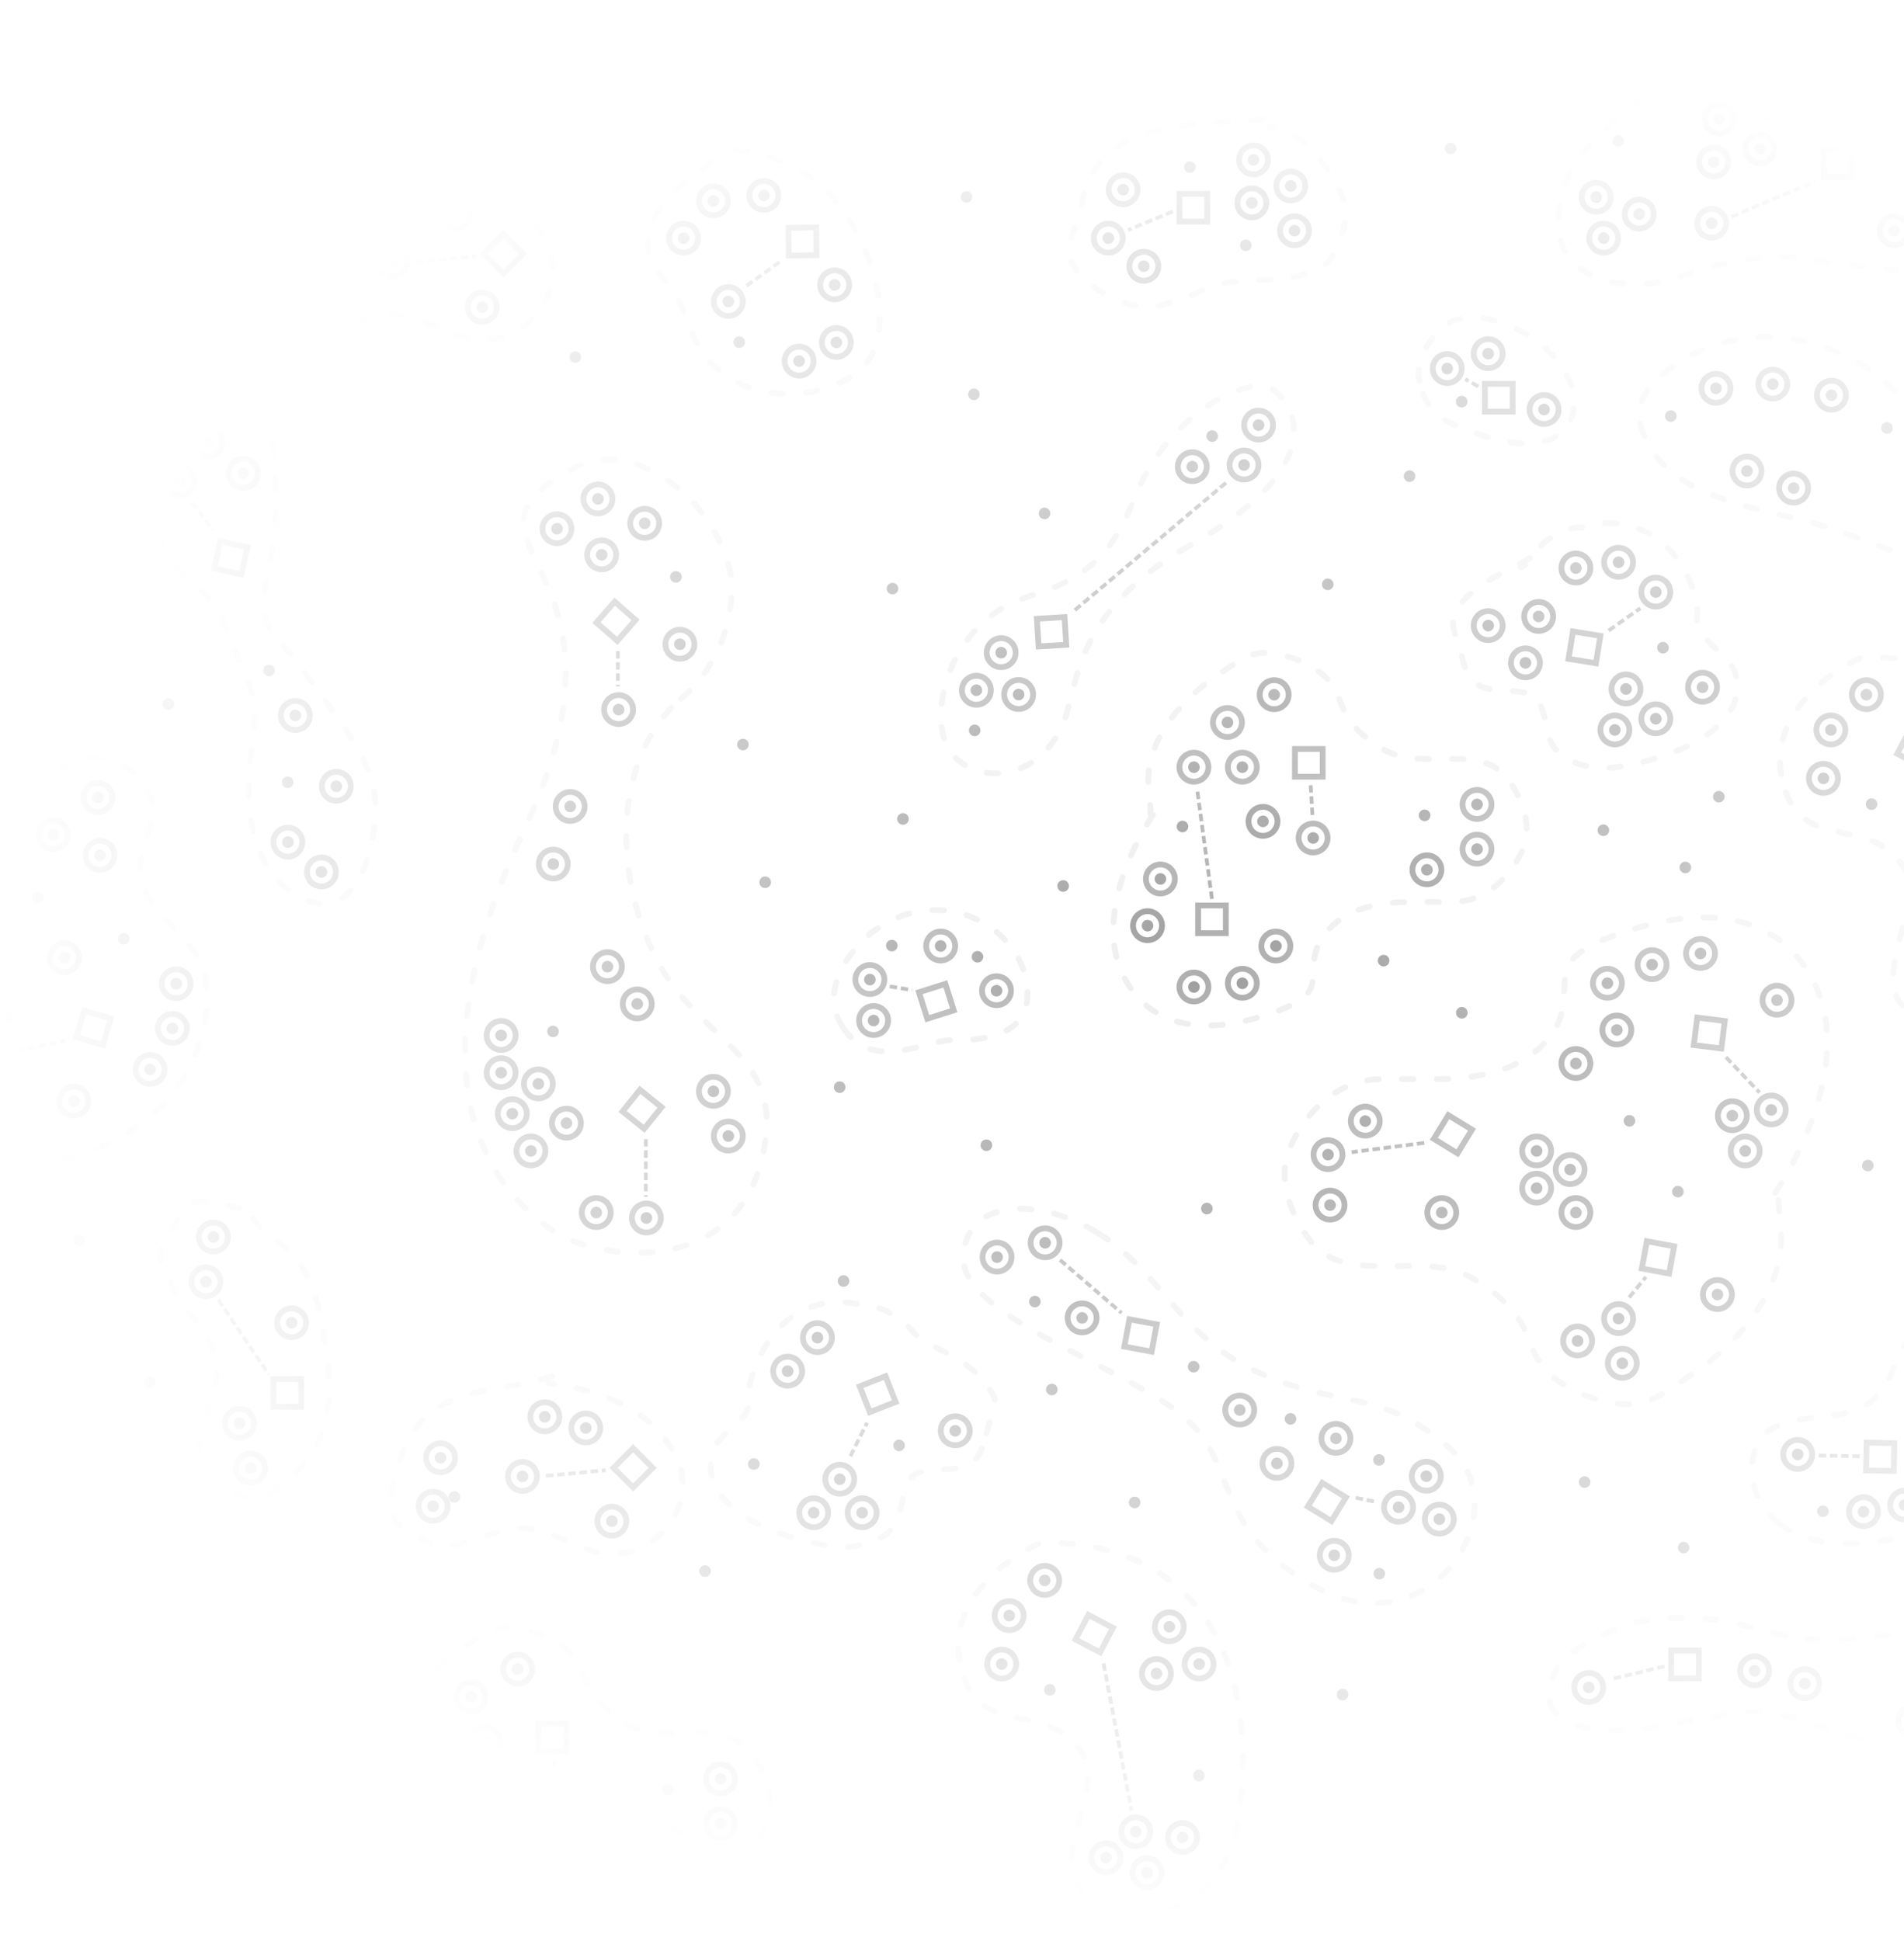 <svg width="933" height="951" viewBox="0 0 933 951" fill="none" xmlns="http://www.w3.org/2000/svg">
<g opacity="0.45">
<mask id="mask0_26_1497" style="mask-type:alpha" maskUnits="userSpaceOnUse" x="0" y="0" width="1187" height="951">
<rect width="1187" height="951" fill="url(#paint0_radial_26_1497)"/>
</mask>
<g mask="url(#mask0_26_1497)">
<path opacity="0.2" d="M803.916 208.527C815.215 247.648 869.588 248.61 900.732 259.997L954.151 279.669C1002.88 298.756 1064.14 315.953 1082.21 371.644C1092.81 404.311 1074.64 428.689 1055.7 454.105L1055.17 454.806C1038.63 477.003 1029.21 502.436 1013.53 525.337C1003.86 539.474 1000.81 555.345 997.648 571.863L997.544 572.402C995.24 584.423 992.845 598.819 1000.68 609.496C1009.65 621.713 1035.88 641.369 1052.31 636.697C1071.18 631.334 1083.34 610.816 1094.23 596.177L1094.73 595.503C1107.49 578.354 1119.35 562.411 1123.02 540.655C1126.54 519.764 1117.68 499.702 1121.41 478.968C1124.15 463.746 1129.38 448.618 1140.91 437.876C1151.51 427.997 1160.79 421.201 1167.66 407.649C1185.21 373.048 1177.81 324.316 1158.63 291.983C1148.81 275.442 1138.25 259.226 1121.96 248.504C1108.67 239.754 1095.27 235.483 1080.07 231.371C1042.04 221.09 1000.79 222.078 963.813 208.824C949.852 203.819 935.505 197.974 924.439 187.832C913.99 178.255 902.132 172.33 888.451 168.368C868.108 162.476 845.149 164.535 826.631 175.158C815.385 181.609 799.571 193.483 803.916 208.527Z" stroke="#4B4B4B" stroke-width="2.838" stroke-linecap="round" stroke-dasharray="5.68 11.35"/>
<path opacity="0.2" d="M412.763 502.919C400.709 484.28 417.786 464.087 427.831 456.321C459.296 433.022 496.965 451.925 502.726 479.62C508.487 507.315 481.897 509.953 467.716 509.513C453.535 509.073 427.831 526.218 412.763 502.919Z" stroke="#4B4B4B" stroke-width="2.838" stroke-linecap="round" stroke-dasharray="5.68 11.35"/>
<path opacity="0.2" d="M582.789 267.376C526.058 299.465 528.178 336.27 521.351 353.483C507.868 387.478 469.322 384.263 462.618 361.737C456.657 341.707 468.479 307.874 496.588 295.072C511.225 288.406 539.696 286.502 554.793 246.652C572.117 200.923 612.465 184.039 623.154 190.535C633.844 197.032 653.703 227.266 582.789 267.376Z" stroke="#4B4B4B" stroke-width="2.838" stroke-linecap="round" stroke-dasharray="5.68 11.35"/>
<path opacity="0.2" d="M537.242 603.629C511.089 587.619 475.26 586.018 472.037 614.006C468.815 641.995 534.991 663.243 572.957 688.624C610.922 714.004 588.877 746.521 644.793 777.539C700.708 808.557 744.671 740.235 710.819 709.882C676.967 679.53 654.332 690.285 615.367 671.783C576.401 653.281 569.934 623.641 537.242 603.629Z" stroke="#4B4B4B" stroke-width="2.838" stroke-linecap="round" stroke-dasharray="5.68 11.35"/>
<path opacity="0.2" d="M872.103 746.549C893.959 764.189 934.944 753.356 948.746 748.172C959.171 744.437 977.892 734.001 991.587 708.002C1008.71 675.502 987.523 641.279 959.2 642.505C930.876 643.73 933.053 670.249 919.057 684.558C905.062 698.866 880.6 690.133 865.75 701.685C857.397 708.183 852.358 730.612 872.103 746.549Z" stroke="#4B4B4B" stroke-width="2.838" stroke-linecap="round" stroke-dasharray="5.68 11.35"/>
<path opacity="0.2" d="M695.555 186.691C692.634 172.089 707.723 157.487 713.807 156.575C738.448 150.186 774.041 176.652 771.303 199.468C768.565 222.284 740.273 218.633 725.671 213.158C711.069 207.682 699.205 204.944 695.555 186.691Z" stroke="#4B4B4B" stroke-width="2.838" stroke-linecap="round" stroke-dasharray="5.68 11.35"/>
<circle cx="8.514" cy="8.514" r="7.095" transform="matrix(-0.992 -0.123 -0.123 0.992 878.203 180.777)" stroke="#4B4B4B" stroke-width="2.838"/>
<circle cx="2.838" cy="2.838" r="2.838" transform="matrix(-0.992 -0.123 -0.123 0.992 871.867 185.711)" fill="#282828"/>
<circle cx="8.514" cy="8.514" r="7.095" transform="matrix(-0.992 -0.123 -0.123 0.992 850.359 182.839)" stroke="#4B4B4B" stroke-width="2.838"/>
<circle cx="2.838" cy="2.838" r="2.838" transform="matrix(-0.992 -0.123 -0.123 0.992 844.027 187.773)" fill="#282828"/>
<circle cx="8.514" cy="8.514" r="7.095" transform="matrix(-0.992 -0.123 -0.123 0.992 865.547 223.353)" stroke="#4B4B4B" stroke-width="2.838"/>
<circle cx="2.838" cy="2.838" r="2.838" transform="matrix(-0.992 -0.123 -0.123 0.992 859.215 228.288)" fill="#282828"/>
<circle cx="8.514" cy="8.514" r="7.095" transform="matrix(-1 0 0 1 717.684 172.033)" stroke="#4B4B4B" stroke-width="2.838"/>
<circle cx="2.838" cy="2.838" r="2.838" transform="matrix(-1 0 0 1 712.012 177.708)" fill="#282828"/>
<circle cx="8.514" cy="8.514" r="7.095" transform="matrix(-1 0 0 1 737.762 164.733)" stroke="#4B4B4B" stroke-width="2.838"/>
<circle cx="2.838" cy="2.838" r="2.838" transform="matrix(-1 0 0 1 732.09 170.409)" fill="#282828"/>
<circle cx="8.514" cy="8.514" r="7.095" transform="matrix(-1 0 0 1 434.77 471.377)" stroke="#4B4B4B" stroke-width="2.838"/>
<circle cx="2.838" cy="2.838" r="2.838" transform="matrix(-1 0 0 1 429.098 477.053)" fill="#282828"/>
<circle cx="8.514" cy="8.514" r="7.095" transform="matrix(-1 0 0 1 436.594 491.45)" stroke="#4B4B4B" stroke-width="2.838"/>
<circle cx="2.838" cy="2.838" r="2.838" transform="matrix(-1 0 0 1 430.922 497.126)" fill="#282828"/>
<circle cx="8.514" cy="8.514" r="7.095" transform="matrix(-1 0 0 1 496.828 476.848)" stroke="#4B4B4B" stroke-width="2.838"/>
<circle cx="2.838" cy="2.838" r="2.838" transform="matrix(-1 0 0 1 491.156 482.524)" fill="#282828"/>
<circle cx="8.514" cy="8.514" r="7.095" transform="matrix(-1 0 0 1 593.562 367.334)" stroke="#4B4B4B" stroke-width="2.838"/>
<circle cx="2.838" cy="2.838" r="2.838" transform="matrix(-1 0 0 1 587.891 373.01)" fill="#282828"/>
<circle cx="8.514" cy="8.514" r="7.095" transform="matrix(-1 0 0 1 222.852 844.748)" stroke="#4B4B4B" stroke-width="2.838"/>
<circle cx="2.838" cy="2.838" r="2.838" transform="matrix(-1 0 0 1 217.176 850.424)" fill="#282828"/>
<circle cx="8.514" cy="8.514" r="7.095" transform="matrix(-1 0 0 1 609.992 345.431)" stroke="#4B4B4B" stroke-width="2.838"/>
<circle cx="2.838" cy="2.838" r="2.838" transform="matrix(-1 0 0 1 604.32 351.107)" fill="#282828"/>
<circle cx="8.514" cy="8.514" r="7.095" transform="matrix(-1 0 0 1 239.277 822.841)" stroke="#4B4B4B" stroke-width="2.838"/>
<circle cx="2.838" cy="2.838" r="2.838" transform="matrix(-1 0 0 1 233.605 828.517)" fill="#282828"/>
<circle cx="8.514" cy="8.514" r="7.095" transform="matrix(-1 0 0 1 617.293 367.334)" stroke="#4B4B4B" stroke-width="2.838"/>
<circle cx="2.838" cy="2.838" r="2.838" transform="matrix(-1 0 0 1 611.621 373.01)" fill="#282828"/>
<circle cx="8.514" cy="8.514" r="7.095" transform="matrix(-1 0 0 1 246.578 844.748)" stroke="#4B4B4B" stroke-width="2.838"/>
<circle cx="2.838" cy="2.838" r="2.838" transform="matrix(-1 0 0 1 240.906 850.423)" fill="#282828"/>
<circle cx="8.514" cy="8.514" r="7.095" transform="matrix(-1 0 0 1 732.285 385.584)" stroke="#4B4B4B" stroke-width="2.838"/>
<circle cx="2.838" cy="2.838" r="2.838" transform="matrix(-1 0 0 1 726.614 391.26)" fill="#282828"/>
<circle cx="8.514" cy="8.514" r="7.095" transform="matrix(-1 0 0 1 361.57 862.999)" stroke="#4B4B4B" stroke-width="2.838"/>
<circle cx="2.838" cy="2.838" r="2.838" transform="matrix(-1 0 0 1 355.898 868.674)" fill="#282828"/>
<circle cx="8.514" cy="8.514" r="7.095" transform="matrix(-1 0 0 1 737.762 297.976)" stroke="#4B4B4B" stroke-width="2.838"/>
<circle cx="2.838" cy="2.838" r="2.838" transform="matrix(-1 0 0 1 732.09 303.651)" fill="#282828"/>
<circle cx="8.514" cy="8.514" r="7.095" transform="matrix(-1 0 0 1 801.645 266.945)" stroke="#4B4B4B" stroke-width="2.838"/>
<circle cx="2.838" cy="2.838" r="2.838" transform="matrix(-1 0 0 1 795.973 272.621)" fill="#282828"/>
<circle cx="8.514" cy="8.514" r="7.095" transform="matrix(-1 0 0 1 819.895 281.547)" stroke="#4B4B4B" stroke-width="2.838"/>
<circle cx="2.838" cy="2.838" r="2.838" transform="matrix(-1 0 0 1 814.223 287.223)" fill="#282828"/>
<circle cx="8.514" cy="8.514" r="7.095" transform="matrix(-1 0 0 1 799.824 349.083)" stroke="#4B4B4B" stroke-width="2.838"/>
<circle cx="2.838" cy="2.838" r="2.838" transform="matrix(-1 0 0 1 794.153 354.759)" fill="#282828"/>
<circle cx="8.514" cy="8.514" r="7.095" transform="matrix(-1 0 0 1 805.289 329.003)" stroke="#4B4B4B" stroke-width="2.838"/>
<circle cx="2.838" cy="2.838" r="2.838" transform="matrix(-1 0 0 1 799.617 334.679)" fill="#282828"/>
<circle cx="8.514" cy="8.514" r="7.095" transform="matrix(-1 0 0 1 819.895 343.609)" stroke="#4B4B4B" stroke-width="2.838"/>
<circle cx="2.838" cy="2.838" r="2.838" transform="matrix(-1 0 0 1 814.223 349.285)" fill="#282828"/>
<circle cx="8.514" cy="8.514" r="7.095" transform="matrix(-1 0 0 1 905.68 349.083)" stroke="#4B4B4B" stroke-width="2.838"/>
<circle cx="2.838" cy="2.838" r="2.838" transform="matrix(-1 0 0 1 900.008 354.759)" fill="#282828"/>
<circle cx="8.514" cy="8.514" r="7.095" transform="matrix(-1 0 0 1 503.027 783.005)" stroke="#4B4B4B" stroke-width="2.838"/>
<circle cx="2.838" cy="2.838" r="2.838" transform="matrix(-1 0 0 1 497.355 788.681)" fill="#282828"/>
<circle cx="8.514" cy="8.514" r="7.095" transform="matrix(-1 0 0 1 902.035 372.811)" stroke="#4B4B4B" stroke-width="2.838"/>
<circle cx="2.838" cy="2.838" r="2.838" transform="matrix(-1 0 0 1 896.364 378.486)" fill="#282828"/>
<circle cx="8.514" cy="8.514" r="7.095" transform="matrix(-1 0 0 1 499.371 806.73)" stroke="#4B4B4B" stroke-width="2.838"/>
<circle cx="2.838" cy="2.838" r="2.838" transform="matrix(-1 0 0 1 493.699 812.406)" fill="#282828"/>
<circle cx="8.514" cy="8.514" r="7.095" transform="matrix(-1 0 0 1 581.504 788.476)" stroke="#4B4B4B" stroke-width="2.838"/>
<circle cx="2.838" cy="2.838" r="2.838" transform="matrix(-1 0 0 1 575.832 794.152)" fill="#282828"/>
<circle cx="8.514" cy="8.514" r="7.095" transform="matrix(-1 0 0 1 596.113 806.73)" stroke="#4B4B4B" stroke-width="2.838"/>
<circle cx="2.838" cy="2.838" r="2.838" transform="matrix(-1 0 0 1 590.441 812.406)" fill="#282828"/>
<circle cx="8.514" cy="8.514" r="7.095" transform="matrix(-1 0 0 1 550.48 901.645)" stroke="#4B4B4B" stroke-width="2.838"/>
<circle cx="2.838" cy="2.838" r="2.838" transform="matrix(-1 0 0 1 544.809 907.321)" fill="#282828"/>
<circle cx="8.514" cy="8.514" r="7.095" transform="matrix(-1 0 0 1 570.559 908.948)" stroke="#4B4B4B" stroke-width="2.838"/>
<circle cx="2.838" cy="2.838" r="2.838" transform="matrix(-1 0 0 1 564.887 914.624)" fill="#282828"/>
<circle cx="8.514" cy="8.514" r="7.095" transform="matrix(-1 0 0 1 565.082 888.869)" stroke="#4B4B4B" stroke-width="2.838"/>
<circle cx="2.838" cy="2.838" r="2.838" transform="matrix(-1 0 0 1 559.41 894.544)" fill="#282828"/>
<circle cx="8.514" cy="8.514" r="7.095" transform="matrix(-1 0 0 1 756.008 316.227)" stroke="#4B4B4B" stroke-width="2.838"/>
<circle cx="2.838" cy="2.838" r="2.838" transform="matrix(-1 0 0 1 750.336 321.902)" fill="#282828"/>
<circle cx="8.514" cy="8.514" r="7.095" transform="matrix(-1 0 0 1 732.285 407.49)" stroke="#4B4B4B" stroke-width="2.838"/>
<circle cx="2.838" cy="2.838" r="2.838" transform="matrix(-1 0 0 1 726.614 413.166)" fill="#282828"/>
<circle cx="8.514" cy="8.514" r="7.095" transform="matrix(-1 0 0 1 361.57 884.9)" stroke="#4B4B4B" stroke-width="2.838"/>
<circle cx="2.838" cy="2.838" r="2.838" transform="matrix(-1 0 0 1 355.898 890.576)" fill="#282828"/>
<circle cx="8.514" cy="8.514" r="7.095" transform="matrix(-1 0 0 1 593.562 475.026)" stroke="#4B4B4B" stroke-width="2.838"/>
<circle cx="2.838" cy="2.838" r="2.838" transform="matrix(-1 0 0 1 587.891 480.702)" fill="#282828"/>
<circle cx="8.514" cy="8.514" r="7.095" transform="matrix(-1 0 0 1 617.293 473.2)" stroke="#4B4B4B" stroke-width="2.838"/>
<circle cx="2.838" cy="2.838" r="2.838" transform="matrix(-1 0 0 1 611.621 478.875)" fill="#282828"/>
<circle cx="8.514" cy="8.514" r="7.095" transform="matrix(-1 0 0 1 246.578 950.61)" stroke="#4B4B4B" stroke-width="2.838"/>
<circle cx="8.514" cy="8.514" r="7.095" transform="matrix(-1 0 0 1 633.723 454.946)" stroke="#4B4B4B" stroke-width="2.838"/>
<circle cx="2.838" cy="2.838" r="2.838" transform="matrix(-1 0 0 1 628.051 460.622)" fill="#282828"/>
<circle cx="8.514" cy="8.514" r="7.095" transform="matrix(-1 0 0 1 263.008 932.359)" stroke="#4B4B4B" stroke-width="2.838"/>
<circle cx="2.838" cy="2.838" r="2.838" transform="matrix(-1 0 0 1 257.336 938.035)" fill="#282828"/>
<circle cx="8.514" cy="8.514" r="7.095" transform="matrix(-1 0 0 1 651.973 402.016)" stroke="#4B4B4B" stroke-width="2.838"/>
<circle cx="2.838" cy="2.838" r="2.838" transform="matrix(-1 0 0 1 646.301 407.691)" fill="#282828"/>
<circle cx="8.514" cy="8.514" r="7.095" transform="matrix(-1 0 0 1 281.254 879.426)" stroke="#4B4B4B" stroke-width="2.838"/>
<circle cx="2.838" cy="2.838" r="2.838" transform="matrix(-1 0 0 1 275.582 885.102)" fill="#282828"/>
<circle cx="8.514" cy="8.514" r="7.095" transform="matrix(-1 0 0 1 577.137 422.092)" stroke="#4B4B4B" stroke-width="2.838"/>
<circle cx="2.838" cy="2.838" r="2.838" transform="matrix(-1 0 0 1 571.465 427.768)" fill="#282828"/>
<circle cx="8.514" cy="8.514" r="7.095" transform="matrix(-1 0 0 1 206.426 899.503)" stroke="#4B4B4B" stroke-width="2.838"/>
<circle cx="2.838" cy="2.838" r="2.838" transform="matrix(-1 0 0 1 200.754 905.179)" fill="#282828"/>
<circle cx="8.514" cy="8.514" r="7.095" transform="matrix(-1 0 0 1 677.531 540.735)" stroke="#4B4B4B" stroke-width="2.838"/>
<circle cx="2.838" cy="2.838" r="2.838" transform="matrix(-1 0 0 1 671.859 546.411)" fill="#282828"/>
<circle cx="8.514" cy="8.514" r="7.095" transform="matrix(-1 0 0 1 659.273 557.161)" stroke="#4B4B4B" stroke-width="2.838"/>
<circle cx="2.838" cy="2.838" r="2.838" transform="matrix(-1 0 0 1 653.602 562.836)" fill="#282828"/>
<circle cx="8.514" cy="8.514" r="7.095" transform="matrix(-1 0 0 1 796.172 473.199)" stroke="#4B4B4B" stroke-width="2.838"/>
<circle cx="2.838" cy="2.838" r="2.838" transform="matrix(-1 0 0 1 790.5 478.875)" fill="#282828"/>
<circle cx="8.514" cy="8.514" r="7.095" transform="matrix(-1 0 0 1 818.071 464.072)" stroke="#4B4B4B" stroke-width="2.838"/>
<circle cx="2.838" cy="2.838" r="2.838" transform="matrix(-1 0 0 1 812.399 469.748)" fill="#282828"/>
<circle cx="8.514" cy="8.514" r="7.095" transform="matrix(-1 0 0 1 841.805 458.597)" stroke="#4B4B4B" stroke-width="2.838"/>
<circle cx="2.838" cy="2.838" r="2.838" transform="matrix(-1 0 0 1 836.133 464.273)" fill="#282828"/>
<circle cx="8.514" cy="8.514" r="7.095" transform="matrix(-1 0 0 1 781.567 648.424)" stroke="#4B4B4B" stroke-width="2.838"/>
<circle cx="2.838" cy="2.838" r="2.838" transform="matrix(-1 0 0 1 775.895 654.1)" fill="#282828"/>
<circle cx="8.514" cy="8.514" r="7.095" transform="matrix(-1 0 0 1 803.473 659.378)" stroke="#4B4B4B" stroke-width="2.838"/>
<circle cx="2.838" cy="2.838" r="2.838" transform="matrix(-1 0 0 1 797.801 665.054)" fill="#282828"/>
<circle cx="8.514" cy="8.514" r="7.095" transform="matrix(-1 0 0 1 801.645 637.473)" stroke="#4B4B4B" stroke-width="2.838"/>
<circle cx="2.838" cy="2.838" r="2.838" transform="matrix(-1 0 0 1 795.973 643.149)" fill="#282828"/>
<circle cx="8.514" cy="8.514" r="7.095" transform="matrix(-1 0 0 1 863.699 555.335)" stroke="#4B4B4B" stroke-width="2.838"/>
<circle cx="2.838" cy="2.838" r="2.838" transform="matrix(-1 0 0 1 858.028 561.011)" fill="#282828"/>
<circle cx="8.514" cy="8.514" r="7.095" transform="matrix(-1 0 0 1 761.489 555.335)" stroke="#4B4B4B" stroke-width="2.838"/>
<circle cx="2.838" cy="2.838" r="2.838" transform="matrix(-1 0 0 1 755.813 561.011)" fill="#282828"/>
<circle cx="8.514" cy="8.514" r="7.095" transform="matrix(-1 0 0 1 761.489 573.589)" stroke="#4B4B4B" stroke-width="2.838"/>
<circle cx="2.838" cy="2.838" r="2.838" transform="matrix(-1 0 0 1 755.813 579.265)" fill="#282828"/>
<circle cx="8.514" cy="8.514" r="7.095" transform="matrix(-1 0 0 1 777.918 564.464)" stroke="#4B4B4B" stroke-width="2.838"/>
<circle cx="2.838" cy="2.838" r="2.838" transform="matrix(-1 0 0 1 772.246 570.14)" fill="#282828"/>
<circle cx="8.514" cy="8.514" r="7.095" transform="matrix(-1 0 0 1 358.105 526.133)" stroke="#4B4B4B" stroke-width="2.838"/>
<circle cx="2.838" cy="2.838" r="2.838" transform="matrix(-1 0 0 1 352.434 531.809)" fill="#282828"/>
<circle cx="8.514" cy="8.514" r="7.095" transform="matrix(-1 0 0 1 365.402 548.035)" stroke="#4B4B4B" stroke-width="2.838"/>
<circle cx="2.838" cy="2.838" r="2.838" transform="matrix(-1 0 0 1 359.73 553.711)" fill="#282828"/>
<circle cx="8.514" cy="8.514" r="7.095" transform="matrix(-1 0 0 1 254.066 498.753)" stroke="#4B4B4B" stroke-width="2.838"/>
<circle cx="2.838" cy="2.838" r="2.838" transform="matrix(-1 0 0 1 248.395 504.429)" fill="#282828"/>
<circle cx="8.514" cy="8.514" r="7.095" transform="matrix(-1 0 0 1 254.066 517.008)" stroke="#4B4B4B" stroke-width="2.838"/>
<circle cx="2.838" cy="2.838" r="2.838" transform="matrix(-1 0 0 1 248.395 522.684)" fill="#282828"/>
<circle cx="8.514" cy="8.514" r="7.095" transform="matrix(-1 0 0 1 259.543 537.084)" stroke="#4B4B4B" stroke-width="2.838"/>
<circle cx="2.838" cy="2.838" r="2.838" transform="matrix(-1 0 0 1 253.871 542.76)" fill="#282828"/>
<circle cx="8.514" cy="8.514" r="7.095" transform="matrix(-1 0 0 1 268.668 555.338)" stroke="#4B4B4B" stroke-width="2.838"/>
<circle cx="2.838" cy="2.838" r="2.838" transform="matrix(-1 0 0 1 262.996 561.014)" fill="#282828"/>
<circle cx="8.514" cy="8.514" r="7.095" transform="matrix(-1 0 0 1 272.312 522.482)" stroke="#4B4B4B" stroke-width="2.838"/>
<circle cx="2.838" cy="2.838" r="2.838" transform="matrix(-1 0 0 1 266.641 528.158)" fill="#282828"/>
<circle cx="8.514" cy="8.514" r="7.095" transform="matrix(-1 0 0 1 281.449 250.52)" stroke="#4B4B4B" stroke-width="2.838"/>
<circle cx="2.838" cy="2.838" r="2.838" transform="matrix(-1 0 0 1 275.777 256.195)" fill="#282828"/>
<circle cx="8.514" cy="8.514" r="7.095" transform="matrix(-1 0 0 1 301.52 235.917)" stroke="#4B4B4B" stroke-width="2.838"/>
<circle cx="2.838" cy="2.838" r="2.838" transform="matrix(-1 0 0 1 295.848 241.592)" fill="#282828"/>
<circle cx="8.514" cy="8.514" r="7.095" transform="matrix(-1 0 0 1 303.348 263.296)" stroke="#4B4B4B" stroke-width="2.838"/>
<circle cx="2.838" cy="2.838" r="2.838" transform="matrix(-1 0 0 1 297.676 268.972)" fill="#282828"/>
<circle cx="8.514" cy="8.514" r="7.095" transform="matrix(-1 0 0 1 341.676 307.101)" stroke="#4B4B4B" stroke-width="2.838"/>
<circle cx="2.838" cy="2.838" r="2.838" transform="matrix(-1 0 0 1 336.004 312.777)" fill="#282828"/>
<circle cx="8.514" cy="8.514" r="7.095" transform="matrix(-1 0 0 1 343.508 108.15)" stroke="#4B4B4B" stroke-width="2.838"/>
<circle cx="2.838" cy="2.838" r="2.838" transform="matrix(-1 0 0 1 337.836 113.826)" fill="#282828"/>
<circle cx="8.514" cy="8.514" r="7.095" transform="matrix(-1 0 0 1 358.105 89.897)" stroke="#4B4B4B" stroke-width="2.838"/>
<circle cx="2.838" cy="2.838" r="2.838" transform="matrix(-1 0 0 1 352.434 95.572)" fill="#282828"/>
<circle cx="8.514" cy="8.514" r="7.095" transform="matrix(-1 0 0 1 400.086 168.382)" stroke="#4B4B4B" stroke-width="2.838"/>
<circle cx="2.838" cy="2.838" r="2.838" transform="matrix(-1 0 0 1 394.414 174.058)" fill="#282828"/>
<circle cx="8.514" cy="8.514" r="7.095" transform="matrix(-1 0 0 1 418.34 159.256)" stroke="#4B4B4B" stroke-width="2.838"/>
<circle cx="2.838" cy="2.838" r="2.838" transform="matrix(-1 0 0 1 412.668 164.932)" fill="#282828"/>
<circle cx="8.514" cy="8.514" r="7.095" transform="matrix(-1 0 0 1 365.402 139.179)" stroke="#4B4B4B" stroke-width="2.838"/>
<circle cx="2.838" cy="2.838" r="2.838" transform="matrix(-1 0 0 1 359.73 144.855)" fill="#282828"/>
<circle cx="8.514" cy="8.514" r="7.095" transform="matrix(-1 0 0 1 558.891 84.425)" stroke="#4B4B4B" stroke-width="2.838"/>
<circle cx="2.838" cy="2.838" r="2.838" transform="matrix(-1 0 0 1 553.219 90.101)" fill="#282828"/>
<circle cx="8.514" cy="8.514" r="7.095" transform="matrix(-1 0 0 1 551.59 108.15)" stroke="#4B4B4B" stroke-width="2.838"/>
<circle cx="2.838" cy="2.838" r="2.838" transform="matrix(-1 0 0 1 545.918 113.826)" fill="#282828"/>
<circle cx="8.514" cy="8.514" r="7.095" transform="matrix(-1 0 0 1 641.023 82.596)" stroke="#4B4B4B" stroke-width="2.838"/>
<circle cx="2.838" cy="2.838" r="2.838" transform="matrix(-1 0 0 1 635.352 88.272)" fill="#282828"/>
<circle cx="8.514" cy="8.514" r="7.095" transform="matrix(-1 0 0 1 642.852 104.502)" stroke="#4B4B4B" stroke-width="2.838"/>
<circle cx="2.838" cy="2.838" r="2.838" transform="matrix(-1 0 0 1 637.18 110.178)" fill="#282828"/>
<circle cx="8.514" cy="8.514" r="7.095" transform="matrix(-1 0 0 1 622.766 69.816)" stroke="#4B4B4B" stroke-width="2.838"/>
<circle cx="2.838" cy="2.838" r="2.838" transform="matrix(-1 0 0 1 617.094 75.492)" fill="#282828"/>
<circle cx="8.514" cy="8.514" r="7.095" transform="matrix(-1 0 0 1 790.692 88.071)" stroke="#4B4B4B" stroke-width="2.838"/>
<circle cx="2.838" cy="2.838" r="2.838" transform="matrix(-1 0 0 1 785.02 93.747)" fill="#282828"/>
<circle cx="8.514" cy="8.514" r="7.095" transform="matrix(-1 0 0 1 794.344 108.15)" stroke="#4B4B4B" stroke-width="2.838"/>
<circle cx="2.838" cy="2.838" r="2.838" transform="matrix(-1 0 0 1 788.672 113.826)" fill="#282828"/>
<circle cx="8.514" cy="8.514" r="7.095" transform="matrix(-1 0 0 1 850.934 49.743)" stroke="#4B4B4B" stroke-width="2.838"/>
<circle cx="2.838" cy="2.838" r="2.838" transform="matrix(-1 0 0 1 845.262 55.419)" fill="#282828"/>
<circle cx="8.514" cy="8.514" r="7.095" transform="matrix(-1 0 0 1 876.477 42.44)" stroke="#4B4B4B" stroke-width="2.838"/>
<circle cx="2.838" cy="2.838" r="2.838" transform="matrix(-1 0 0 1 870.805 48.116)" fill="#282828"/>
<circle cx="8.514" cy="8.514" r="7.095" transform="matrix(-1 0 0 1 871.012 64.346)" stroke="#4B4B4B" stroke-width="2.838"/>
<circle cx="2.838" cy="2.838" r="2.838" transform="matrix(-1 0 0 1 865.34 70.022)" fill="#282828"/>
<circle cx="8.514" cy="8.514" r="7.095" transform="matrix(-1 0 0 1 847.274 100.847)" stroke="#4B4B4B" stroke-width="2.838"/>
<circle cx="2.838" cy="2.838" r="2.838" transform="matrix(-1 0 0 1 841.602 106.523)" fill="#282828"/>
<circle cx="8.514" cy="8.514" r="7.095" transform="matrix(-1 0 0 1 936.719 104.502)" stroke="#4B4B4B" stroke-width="2.838"/>
<circle cx="2.838" cy="2.838" r="2.838" transform="matrix(-1 0 0 1 931.047 110.178)" fill="#282828"/>
<circle cx="8.514" cy="8.514" r="7.095" transform="matrix(-1 0 0 1 940.367 55.217)" stroke="#4B4B4B" stroke-width="2.838"/>
<circle cx="2.838" cy="2.838" r="2.838" transform="matrix(-1 0 0 1 934.696 60.893)" fill="#282828"/>
<circle cx="8.514" cy="8.514" r="7.095" transform="matrix(-1 0 0 1 5.395 133.925)" stroke="#4B4B4B" stroke-width="2.838"/>
<circle cx="8.514" cy="8.514" r="7.095" transform="matrix(-1 0 0 1 96.656 227.014)" stroke="#4B4B4B" stroke-width="2.838"/>
<circle cx="2.838" cy="2.838" r="2.838" transform="matrix(-1 0 0 1 90.984 232.69)" fill="#282828"/>
<circle cx="8.514" cy="8.514" r="7.095" transform="matrix(-1 0 0 1 127.688 223.363)" stroke="#4B4B4B" stroke-width="2.838"/>
<circle cx="2.838" cy="2.838" r="2.838" transform="matrix(-1 0 0 1 122.016 229.039)" fill="#282828"/>
<circle cx="8.514" cy="8.514" r="7.095" transform="matrix(-1 0 0 1 153.238 342.002)" stroke="#4B4B4B" stroke-width="2.838"/>
<circle cx="2.838" cy="2.838" r="2.838" transform="matrix(-1 0 0 1 147.566 347.678)" fill="#282828"/>
<circle cx="8.514" cy="8.514" r="7.095" transform="matrix(-1 0 0 1 166.02 418.664)" stroke="#4B4B4B" stroke-width="2.838"/>
<circle cx="2.838" cy="2.838" r="2.838" transform="matrix(-1 0 0 1 160.348 424.34)" fill="#282828"/>
<circle cx="8.514" cy="8.514" r="7.095" transform="matrix(-1 0 0 1 149.594 404.061)" stroke="#4B4B4B" stroke-width="2.838"/>
<circle cx="2.838" cy="2.838" r="2.838" transform="matrix(-1 0 0 1 143.922 409.737)" fill="#282828"/>
<circle cx="8.514" cy="8.514" r="7.095" transform="matrix(-1 0 0 1 173.316 376.681)" stroke="#4B4B4B" stroke-width="2.838"/>
<circle cx="2.838" cy="2.838" r="2.838" transform="matrix(-1 0 0 1 167.645 382.357)" fill="#282828"/>
<circle cx="8.514" cy="8.514" r="7.095" transform="matrix(-1 0 0 1 56.504 382.159)" stroke="#4B4B4B" stroke-width="2.838"/>
<circle cx="2.838" cy="2.838" r="2.838" transform="matrix(-1 0 0 1 50.832 387.834)" fill="#282828"/>
<circle cx="8.514" cy="8.514" r="7.095" transform="matrix(-1 0 0 1 34.598 400.41)" stroke="#4B4B4B" stroke-width="2.838"/>
<circle cx="2.838" cy="2.838" r="2.838" transform="matrix(-1 0 0 1 28.926 406.085)" fill="#282828"/>
<circle cx="8.514" cy="8.514" r="7.095" transform="matrix(-1 0 0 1 94.832 473.422)" stroke="#4B4B4B" stroke-width="2.838"/>
<circle cx="2.838" cy="2.838" r="2.838" transform="matrix(-1 0 0 1 89.16 479.098)" fill="#282828"/>
<circle cx="8.514" cy="8.514" r="7.095" transform="matrix(-1 0 0 1 93.004 495.321)" stroke="#4B4B4B" stroke-width="2.838"/>
<circle cx="2.838" cy="2.838" r="2.838" transform="matrix(-1 0 0 1 87.332 500.997)" fill="#282828"/>
<circle cx="8.514" cy="8.514" r="7.095" transform="matrix(-1 0 0 1 82.055 515.401)" stroke="#4B4B4B" stroke-width="2.838"/>
<circle cx="2.838" cy="2.838" r="2.838" transform="matrix(-1 0 0 1 76.383 521.077)" fill="#282828"/>
<circle cx="8.514" cy="8.514" r="7.095" transform="matrix(-1 0 0 1 5.395 710.705)" stroke="#4B4B4B" stroke-width="2.838"/>
<circle cx="8.514" cy="8.514" r="7.095" transform="matrix(-1 0 0 1 25.469 703.405)" stroke="#4B4B4B" stroke-width="2.838"/>
<circle cx="2.838" cy="2.838" r="2.838" transform="matrix(-1 0 0 1 19.797 709.081)" fill="#282828"/>
<circle cx="8.514" cy="8.514" r="7.095" transform="matrix(-1 0 0 1 9.039 690.625)" stroke="#4B4B4B" stroke-width="2.838"/>
<circle cx="2.838" cy="2.838" r="2.838" transform="matrix(-1 0 0 1 3.367 696.301)" fill="#282828"/>
<circle cx="8.514" cy="8.514" r="7.095" transform="matrix(-1 0 0 1 109.43 619.438)" stroke="#4B4B4B" stroke-width="2.838"/>
<circle cx="2.838" cy="2.838" r="2.838" transform="matrix(-1 0 0 1 103.758 625.114)" fill="#282828"/>
<circle cx="8.514" cy="8.514" r="7.095" transform="matrix(-1 0 0 1 113.086 597.537)" stroke="#4B4B4B" stroke-width="2.838"/>
<circle cx="2.838" cy="2.838" r="2.838" transform="matrix(-1 0 0 1 107.414 603.212)" fill="#282828"/>
<circle cx="8.514" cy="8.514" r="7.095" transform="matrix(-1 0 0 1 131.332 710.702)" stroke="#4B4B4B" stroke-width="2.838"/>
<circle cx="2.838" cy="2.838" r="2.838" transform="matrix(-1 0 0 1 125.656 716.377)" fill="#282828"/>
<circle cx="8.514" cy="8.514" r="7.095" transform="matrix(-1 0 0 1 125.859 688.8)" stroke="#4B4B4B" stroke-width="2.838"/>
<circle cx="2.838" cy="2.838" r="2.838" transform="matrix(-1 0 0 1 120.188 694.476)" fill="#282828"/>
<circle cx="8.514" cy="8.514" r="7.095" transform="matrix(-1 0 0 1 151.414 639.521)" stroke="#4B4B4B" stroke-width="2.838"/>
<circle cx="2.838" cy="2.838" r="2.838" transform="matrix(-1 0 0 1 145.742 645.197)" fill="#282828"/>
<circle cx="8.514" cy="8.514" r="7.095" transform="matrix(-1 0 0 1 10.867 847.596)" stroke="#4B4B4B" stroke-width="2.838"/>
<circle cx="2.838" cy="2.838" r="2.838" transform="matrix(-1 0 0 1 5.195 853.271)" fill="#282828"/>
<circle cx="8.514" cy="8.514" r="7.095" transform="matrix(-1 0 0 1 157.191 134.641)" stroke="#4B4B4B" stroke-width="2.838"/>
<circle cx="2.838" cy="2.838" r="2.838" transform="matrix(-1 0 0 1 151.52 140.317)" fill="#282828"/>
<circle cx="8.514" cy="8.514" r="7.095" transform="matrix(-1 0 0 1 220.727 729.401)" stroke="#4B4B4B" stroke-width="2.838"/>
<circle cx="2.838" cy="2.838" r="2.838" transform="matrix(-1 0 0 1 215.055 735.077)" fill="#282828"/>
<circle cx="8.514" cy="8.514" r="7.095" transform="matrix(-1 0 0 1 14.516 823.871)" stroke="#4B4B4B" stroke-width="2.838"/>
<circle cx="2.838" cy="2.838" r="2.838" transform="matrix(-1 0 0 1 8.844 829.546)" fill="#282828"/>
<circle cx="8.514" cy="8.514" r="7.095" transform="matrix(-1 0 0 1 160.84 110.915)" stroke="#4B4B4B" stroke-width="2.838"/>
<circle cx="2.838" cy="2.838" r="2.838" transform="matrix(-1 0 0 1 155.168 116.591)" fill="#282828"/>
<circle cx="8.514" cy="8.514" r="7.095" transform="matrix(-1 0 0 1 224.383 705.67)" stroke="#4B4B4B" stroke-width="2.838"/>
<circle cx="2.838" cy="2.838" r="2.838" transform="matrix(-1 0 0 1 218.711 711.346)" fill="#282828"/>
<circle cx="8.514" cy="8.514" r="7.095" transform="matrix(-1 0 0 1 65.621 803.794)" stroke="#4B4B4B" stroke-width="2.838"/>
<circle cx="2.838" cy="2.838" r="2.838" transform="matrix(-1 0 0 1 59.949 809.47)" fill="#282828"/>
<circle cx="8.514" cy="8.514" r="7.095" transform="matrix(-1 0 0 1 211.941 90.838)" stroke="#4B4B4B" stroke-width="2.838"/>
<circle cx="2.838" cy="2.838" r="2.838" transform="matrix(-1 0 0 1 206.27 96.514)" fill="#282828"/>
<circle cx="8.514" cy="8.514" r="7.095" transform="matrix(-1 0 0 1 275.48 685.594)" stroke="#4B4B4B" stroke-width="2.838"/>
<circle cx="2.838" cy="2.838" r="2.838" transform="matrix(-1 0 0 1 269.805 691.27)" fill="#282828"/>
<circle cx="8.514" cy="8.514" r="7.095" transform="matrix(-1 0 0 1 85.703 809.269)" stroke="#4B4B4B" stroke-width="2.838"/>
<circle cx="2.838" cy="2.838" r="2.838" transform="matrix(-1 0 0 1 80.031 814.944)" fill="#282828"/>
<circle cx="8.514" cy="8.514" r="7.095" transform="matrix(-1 0 0 1 232.027 96.312)" stroke="#4B4B4B" stroke-width="2.838"/>
<circle cx="2.838" cy="2.838" r="2.838" transform="matrix(-1 0 0 1 226.355 101.988)" fill="#282828"/>
<circle cx="8.514" cy="8.514" r="7.095" transform="matrix(-1 0 0 1 295.562 691.07)" stroke="#4B4B4B" stroke-width="2.838"/>
<circle cx="2.838" cy="2.838" r="2.838" transform="matrix(-1 0 0 1 289.891 696.746)" fill="#282828"/>
<circle cx="8.514" cy="8.514" r="7.095" transform="matrix(-1 0 0 1 98.484 854.899)" stroke="#4B4B4B" stroke-width="2.838"/>
<circle cx="2.838" cy="2.838" r="2.838" transform="matrix(-1 0 0 1 92.812 860.575)" fill="#282828"/>
<circle cx="8.514" cy="8.514" r="7.095" transform="matrix(-1 0 0 1 244.805 141.941)" stroke="#4B4B4B" stroke-width="2.838"/>
<circle cx="2.838" cy="2.838" r="2.838" transform="matrix(-1 0 0 1 239.133 147.617)" fill="#282828"/>
<circle cx="8.514" cy="8.514" r="7.095" transform="matrix(-1 0 0 1 308.34 736.701)" stroke="#4B4B4B" stroke-width="2.838"/>
<circle cx="2.838" cy="2.838" r="2.838" transform="matrix(-1 0 0 1 302.668 742.376)" fill="#282828"/>
<circle cx="8.514" cy="8.514" r="7.095" transform="matrix(-1 0 0 1 476.598 692.441)" stroke="#4B4B4B" stroke-width="2.838"/>
<circle cx="2.838" cy="2.838" r="2.838" transform="matrix(-1 0 0 1 470.926 698.117)" fill="#282828"/>
<circle cx="8.514" cy="8.514" r="7.095" transform="matrix(-1 0 0 1 394.465 663.239)" stroke="#4B4B4B" stroke-width="2.838"/>
<circle cx="2.838" cy="2.838" r="2.838" transform="matrix(-1 0 0 1 388.793 668.915)" fill="#282828"/>
<circle cx="8.514" cy="8.514" r="7.095" transform="matrix(-1 0 0 1 409.07 646.811)" stroke="#4B4B4B" stroke-width="2.838"/>
<circle cx="2.838" cy="2.838" r="2.838" transform="matrix(-1 0 0 1 403.398 652.486)" fill="#282828"/>
<circle cx="8.514" cy="8.514" r="7.095" transform="matrix(-1 0 0 1 430.969 732.594)" stroke="#4B4B4B" stroke-width="2.838"/>
<circle cx="2.838" cy="2.838" r="2.838" transform="matrix(-1 0 0 1 425.297 738.27)" fill="#282828"/>
<circle cx="8.514" cy="8.514" r="7.095" transform="matrix(-1 0 0 1 407.242 732.594)" stroke="#4B4B4B" stroke-width="2.838"/>
<circle cx="2.838" cy="2.838" r="2.838" transform="matrix(-1 0 0 1 401.57 738.27)" fill="#282828"/>
<circle cx="8.514" cy="8.514" r="7.095" transform="matrix(-1 0 0 1 420.02 716.168)" stroke="#4B4B4B" stroke-width="2.838"/>
<circle cx="2.838" cy="2.838" r="2.838" transform="matrix(-1 0 0 1 414.348 721.844)" fill="#282828"/>
<circle cx="8.514" cy="8.514" r="7.095" transform="matrix(-1 0 0 1 892.906 816.349)" stroke="#4B4B4B" stroke-width="2.838"/>
<circle cx="2.838" cy="2.838" r="2.838" transform="matrix(-1 0 0 1 887.235 822.024)" fill="#282828"/>
<circle cx="8.514" cy="8.514" r="7.095" transform="matrix(-1 0 0 1 945.844 834.6)" stroke="#4B4B4B" stroke-width="2.838"/>
<circle cx="8.514" cy="8.514" r="7.095" transform="matrix(-1 0 0 1 787.043 818.174)" stroke="#4B4B4B" stroke-width="2.838"/>
<circle cx="2.838" cy="2.838" r="2.838" transform="matrix(-1 0 0 1 781.371 823.85)" fill="#282828"/>
<circle cx="8.514" cy="8.514" r="7.095" transform="matrix(-1 0 0 1 54.676 833)" stroke="#4B4B4B" stroke-width="2.838"/>
<circle cx="2.838" cy="2.838" r="2.838" transform="matrix(-1 0 0 1 49.004 838.675)" fill="#282828"/>
<circle cx="8.514" cy="8.514" r="7.095" transform="matrix(-1 0 0 1 200.996 120.041)" stroke="#4B4B4B" stroke-width="2.838"/>
<circle cx="2.838" cy="2.838" r="2.838" transform="matrix(-1 0 0 1 195.324 125.716)" fill="#282828"/>
<circle cx="8.514" cy="8.514" r="7.095" transform="matrix(-1 0 0 1 264.531 714.799)" stroke="#4B4B4B" stroke-width="2.838"/>
<circle cx="2.838" cy="2.838" r="2.838" transform="matrix(-1 0 0 1 258.859 720.475)" fill="#282828"/>
<circle cx="8.514" cy="8.514" r="7.095" transform="matrix(-1 0 0 1 40.074 460.643)" stroke="#4B4B4B" stroke-width="2.838"/>
<circle cx="2.838" cy="2.838" r="2.838" transform="matrix(-1 0 0 1 34.402 466.318)" fill="#282828"/>
<circle cx="8.514" cy="8.514" r="7.095" transform="matrix(-1 0 0 1 325.254 588.195)" stroke="#4B4B4B" stroke-width="2.838"/>
<circle cx="2.838" cy="2.838" r="2.838" transform="matrix(-1 0 0 1 319.582 593.871)" fill="#282828"/>
<circle cx="8.514" cy="8.514" r="7.095" transform="matrix(-1 0 0 1 279.625 414.793)" stroke="#4B4B4B" stroke-width="2.838"/>
<circle cx="2.838" cy="2.838" r="2.838" transform="matrix(-1 0 0 1 273.953 420.469)" fill="#282828"/>
<circle cx="8.514" cy="8.514" r="7.095" transform="matrix(-1 0 0 1 876.477 535.258)" stroke="#4B4B4B" stroke-width="2.838"/>
<circle cx="2.838" cy="2.838" r="2.838" transform="matrix(-1 0 0 1 870.805 540.934)" fill="#282828"/>
<circle cx="8.514" cy="8.514" r="7.095" transform="matrix(-0.853 -0.522 -0.522 0.853 500.285 613.041)" stroke="#4B4B4B" stroke-width="2.838"/>
<circle cx="2.838" cy="2.838" r="2.838" transform="matrix(-0.853 -0.522 -0.522 0.853 492.48 614.915)" fill="#282828"/>
<circle cx="8.514" cy="8.514" r="7.095" transform="matrix(-0.853 -0.522 -0.522 0.853 523.828 606.047)" stroke="#4B4B4B" stroke-width="2.838"/>
<circle cx="2.838" cy="2.838" r="2.838" transform="matrix(-0.853 -0.522 -0.522 0.853 516.027 607.921)" fill="#282828"/>
<circle cx="8.514" cy="8.514" r="7.095" transform="matrix(-0.853 -0.522 -0.522 0.853 710.633 720.399)" stroke="#4B4B4B" stroke-width="2.838"/>
<circle cx="2.838" cy="2.838" r="2.838" transform="matrix(-0.853 -0.522 -0.522 0.853 702.828 722.274)" fill="#282828"/>
<circle cx="8.514" cy="8.514" r="7.095" transform="matrix(-0.853 -0.522 -0.522 0.853 717.02 741.431)" stroke="#4B4B4B" stroke-width="2.838"/>
<circle cx="2.838" cy="2.838" r="2.838" transform="matrix(-0.853 -0.522 -0.522 0.853 709.215 743.306)" fill="#282828"/>
<circle cx="8.514" cy="8.514" r="7.095" transform="matrix(-0.853 -0.522 -0.522 0.853 697.039 735.617)" stroke="#4B4B4B" stroke-width="2.838"/>
<circle cx="2.838" cy="2.838" r="2.838" transform="matrix(-0.853 -0.522 -0.522 0.853 689.238 737.492)" fill="#282828"/>
<circle cx="8.514" cy="8.514" r="7.095" transform="matrix(-0.853 -0.522 -0.522 0.853 637.441 714.115)" stroke="#4B4B4B" stroke-width="2.838"/>
<circle cx="2.838" cy="2.838" r="2.838" transform="matrix(-0.853 -0.522 -0.522 0.853 629.637 715.989)" fill="#282828"/>
<circle cx="8.514" cy="8.514" r="7.095" transform="matrix(-0.853 -0.522 -0.522 0.853 665.523 759.129)" stroke="#4B4B4B" stroke-width="2.838"/>
<circle cx="2.838" cy="2.838" r="2.838" transform="matrix(-0.853 -0.522 -0.522 0.853 657.723 761.004)" fill="#282828"/>
<circle cx="8.514" cy="8.514" r="7.095" transform="matrix(1 0.021 0.021 -1 872.223 720.865)" stroke="#4B4B4B" stroke-width="2.838"/>
<circle cx="2.838" cy="2.838" r="2.838" transform="matrix(1 0.021 0.021 -1 878.012 715.311)" fill="#282828"/>
<circle cx="8.514" cy="8.514" r="7.095" transform="matrix(1 0.021 0.021 -1 924.637 745.709)" stroke="#4B4B4B" stroke-width="2.838"/>
<circle cx="2.838" cy="2.838" r="2.838" transform="matrix(1 0.021 0.021 -1 930.426 740.155)" fill="#282828"/>
<circle cx="8.514" cy="8.514" r="7.095" transform="matrix(1 0.021 0.021 -1 904.484 748.937)" stroke="#4B4B4B" stroke-width="2.838"/>
<circle cx="2.838" cy="2.838" r="2.838" transform="matrix(1 0.021 0.021 -1 910.273 743.383)" fill="#282828"/>
<circle cx="8.514" cy="8.514" r="7.095" transform="matrix(-1 0 0 1 469.449 454.946)" stroke="#4B4B4B" stroke-width="2.838"/>
<circle cx="2.838" cy="2.838" r="2.838" transform="matrix(-1 0 0 1 463.777 460.622)" fill="#282828"/>
<circle cx="8.514" cy="8.514" r="7.095" transform="matrix(-1 0 0 1 765.137 192.109)" stroke="#4B4B4B" stroke-width="2.838"/>
<circle cx="2.838" cy="2.838" r="2.838" transform="matrix(-1 0 0 1 759.465 197.785)" fill="#282828"/>
<circle cx="8.514" cy="8.514" r="7.095" transform="matrix(-0.847 0.532 0.532 0.847 619.406 196.512)" stroke="#4B4B4B" stroke-width="2.838"/>
<circle cx="2.838" cy="2.838" r="2.838" transform="matrix(-0.847 0.532 0.532 0.847 617.614 204.335)" fill="#282828"/>
<circle cx="8.514" cy="8.514" r="7.095" transform="matrix(-0.847 0.532 0.532 0.847 612.285 216.069)" stroke="#4B4B4B" stroke-width="2.838"/>
<circle cx="2.838" cy="2.838" r="2.838" transform="matrix(-0.847 0.532 0.532 0.847 610.492 223.893)" fill="#282828"/>
<circle cx="8.514" cy="8.514" r="7.095" transform="matrix(-0.847 0.532 0.532 0.847 493.281 308.004)" stroke="#4B4B4B" stroke-width="2.838"/>
<circle cx="2.838" cy="2.838" r="2.838" transform="matrix(-0.847 0.532 0.532 0.847 491.492 315.828)" fill="#282828"/>
<circle cx="8.514" cy="8.514" r="7.095" transform="matrix(-0.847 0.532 0.532 0.847 481.129 326.414)" stroke="#4B4B4B" stroke-width="2.838"/>
<circle cx="2.838" cy="2.838" r="2.838" transform="matrix(-0.847 0.532 0.532 0.847 479.336 334.238)" fill="#282828"/>
<circle cx="8.514" cy="8.514" r="7.095" transform="matrix(-0.847 0.532 0.532 0.847 501.832 328.501)" stroke="#4B4B4B" stroke-width="2.838"/>
<circle cx="2.838" cy="2.838" r="2.838" transform="matrix(-0.847 0.532 0.532 0.847 500.039 336.325)" fill="#282828"/>
<circle cx="594.01" cy="213.65" r="2.838" transform="rotate(-32.117 594.01 213.65)" fill="#282828"/>
<circle cx="477.623" cy="357.819" r="2.838" transform="rotate(-32.117 477.623 357.819)" fill="#282828"/>
<circle cx="478.99" cy="468.736" r="2.838" fill="#282828"/>
<circle cx="716.276" cy="196.772" r="2.838" fill="#282828"/>
<circle cx="690.721" cy="233.278" r="2.838" fill="#282828"/>
<circle cx="369.387" cy="717.244" r="2.838" transform="rotate(-178.787 369.387 717.244)" fill="#282828"/>
<circle cx="440.574" cy="708.119" r="2.838" transform="rotate(-178.787 440.574 708.119)" fill="#282828"/>
<circle cx="515.41" cy="680.739" r="2.838" transform="rotate(-178.787 515.41 680.739)" fill="#282828"/>
<circle cx="131.813" cy="328.475" r="2.838" transform="rotate(-178.787 131.813 328.475)" fill="#282828"/>
<circle cx="140.941" cy="383.232" r="2.838" transform="rotate(-178.787 140.941 383.232)" fill="#282828"/>
<circle cx="82.531" cy="344.901" r="2.838" transform="rotate(-178.787 82.531 344.901)" fill="#282828"/>
<circle cx="18.645" cy="439.817" r="2.838" transform="rotate(-178.787 18.645 439.817)" fill="#282828"/>
<circle cx="60.625" cy="459.894" r="2.838" transform="rotate(-178.787 60.625 459.894)" fill="#282828"/>
<circle cx="4.043" cy="498.225" r="2.838" transform="rotate(-178.787 4.043 498.225)" fill="#282828"/>
<circle cx="38.723" cy="607.739" r="2.838" transform="rotate(-178.787 38.723 607.739)" fill="#282828"/>
<circle cx="73.402" cy="677.1" r="2.838" transform="rotate(-178.787 73.402 677.1)" fill="#282828"/>
<circle cx="64.277" cy="757.409" r="2.838" transform="rotate(-178.787 64.277 757.409)" fill="#282828"/>
<circle cx="915.285" cy="571.012" r="2.838" transform="rotate(-178.787 915.285 571.012)" fill="#282828"/>
<circle cx="798.469" cy="549.11" r="2.838" transform="rotate(-178.787 798.469 549.11)" fill="#282828"/>
<circle cx="822.199" cy="583.791" r="2.838" transform="rotate(-178.787 822.199 583.791)" fill="#282828"/>
<circle cx="842.273" cy="390.312" r="2.838" transform="rotate(-178.787 842.273 390.312)" fill="#282828"/>
<circle cx="785.691" cy="406.741" r="2.838" transform="rotate(-178.787 785.691 406.741)" fill="#282828"/>
<circle cx="825.848" cy="424.992" r="2.838" transform="rotate(-178.787 825.848 424.992)" fill="#282828"/>
<circle cx="678.004" cy="470.624" r="2.838" transform="rotate(-178.787 678.004 470.624)" fill="#282828"/>
<circle cx="307.289" cy="948.034" r="2.838" transform="rotate(-178.787 307.289 948.034)" fill="#282828"/>
<circle cx="716.332" cy="496.175" r="2.838" transform="rotate(-178.787 716.332 496.175)" fill="#282828"/>
<circle cx="281.922" cy="174.933" r="2.838" transform="rotate(-178.787 281.922 174.933)" fill="#282828"/>
<circle cx="345.461" cy="769.694" r="2.838" transform="rotate(-178.787 345.461 769.694)" fill="#282828"/>
<circle cx="473.574" cy="96.448" r="2.838" transform="rotate(-178.787 473.574 96.448)" fill="#282828"/>
<circle cx="583.09" cy="81.847" r="2.838" transform="rotate(-178.787 583.09 81.847)" fill="#282828"/>
<circle cx="362.234" cy="167.633" r="2.838" transform="rotate(-178.787 362.234 167.633)" fill="#282828"/>
<circle cx="331.207" cy="282.623" r="2.838" transform="rotate(-178.787 331.207 282.623)" fill="#282828"/>
<circle cx="270.973" cy="505.304" r="2.838" transform="rotate(-178.787 270.973 505.304)" fill="#282828"/>
<circle cx="413.344" cy="627.597" r="2.838" transform="rotate(-178.787 413.344 627.597)" fill="#282828"/>
<circle cx="650.625" cy="286.272" r="2.838" transform="rotate(-178.787 650.625 286.272)" fill="#282828"/>
<circle cx="477.227" cy="193.185" r="2.838" transform="rotate(-178.787 477.227 193.185)" fill="#282828"/>
<circle cx="710.86" cy="72.718" r="2.838" transform="rotate(-178.787 710.86 72.718)" fill="#282828"/>
<circle cx="587.461" cy="869.867" r="2.838" transform="rotate(-178.787 587.461 869.867)" fill="#282828"/>
<circle cx="917.109" cy="393.962" r="2.838" transform="rotate(-178.787 917.109 393.962)" fill="#282828"/>
<circle cx="514.453" cy="827.883" r="2.838" transform="rotate(-178.787 514.453 827.883)" fill="#282828"/>
<circle cx="814.895" cy="317.303" r="2.838" transform="rotate(-178.787 814.895 317.303)" fill="#282828"/>
<circle cx="698.086" cy="399.44" r="2.838" transform="rotate(-178.787 698.086 399.44)" fill="#282828"/>
<circle cx="327.363" cy="876.851" r="2.838" transform="rotate(-178.787 327.363 876.851)" fill="#282828"/>
<circle cx="579.441" cy="404.913" r="2.838" transform="rotate(-178.787 579.441 404.913)" fill="#282828"/>
<circle cx="208.727" cy="882.324" r="2.838" transform="rotate(-178.787 208.727 882.324)" fill="#282828"/>
<circle cx="584.914" cy="669.576" r="2.838" transform="rotate(-178.787 584.914 669.576)" fill="#282828"/>
<circle cx="632.371" cy="695.13" r="2.838" transform="rotate(-178.787 632.371 695.13)" fill="#282828"/>
<circle cx="792.996" cy="69.071" r="2.838" transform="rotate(-178.787 792.996 69.071)" fill="#282828"/>
<circle cx="610.469" cy="120.175" r="2.838" transform="rotate(-178.787 610.469 120.175)" fill="#282828"/>
<circle cx="364.059" cy="364.759" r="2.838" transform="rotate(-178.787 364.059 364.759)" fill="#282828"/>
<circle cx="657.922" cy="830.2" r="2.838" transform="rotate(-178.787 657.922 830.2)" fill="#282828"/>
<circle cx="591.396" cy="592.093" r="2.838" transform="rotate(31.473 591.396 592.093)" fill="#282828"/>
<circle cx="411.455" cy="532.622" r="2.838" fill="#282828"/>
<circle cx="483.361" cy="561.063" r="2.838" transform="rotate(31.473 483.361 561.063)" fill="#282828"/>
<circle cx="776.506" cy="726.098" r="2.838" fill="#282828"/>
<circle cx="442.486" cy="401.203" r="2.838" fill="#282828"/>
<circle cx="374.951" cy="432.233" r="2.838" fill="#282828"/>
<circle cx="511.846" cy="251.532" r="2.838" fill="#282828"/>
<circle cx="520.971" cy="434.058" r="2.838" fill="#282828"/>
<circle cx="437.341" cy="288.364" r="2.838" transform="rotate(7.089 437.341 288.364)" fill="#282828"/>
<circle cx="49.615" cy="284.608" r="2.838" fill="#282828"/>
<circle cx="73.342" cy="102.085" r="2.838" fill="#282828"/>
<circle cx="58.744" cy="167.791" r="2.838" fill="#282828"/>
<circle cx="159.131" cy="138.588" r="2.838" fill="#282828"/>
<circle cx="222.67" cy="733.346" r="2.838" fill="#282828"/>
<circle cx="20.416" cy="348.491" r="2.838" fill="#282828"/>
<circle cx="825.025" cy="758.193" r="2.838" transform="rotate(31.473 825.025 758.193)" fill="#282828"/>
<circle cx="555.997" cy="736.076" r="2.838" transform="rotate(31.473 555.997 736.076)" fill="#282828"/>
<circle cx="818.732" cy="203.835" r="2.838" transform="rotate(7.089 818.732 203.835)" fill="#282828"/>
<circle cx="924.689" cy="209.653" r="2.838" transform="rotate(7.089 924.689 209.653)" fill="#282828"/>
<circle cx="893.297" cy="740.378" r="2.838" transform="rotate(-178.787 893.297 740.378)" fill="#282828"/>
<circle cx="675.759" cy="715.223" r="2.838" transform="rotate(31.473 675.759 715.223)" fill="#282828"/>
<circle cx="675.896" cy="770.945" r="2.838" transform="rotate(31.473 675.896 770.945)" fill="#282828"/>
<circle cx="507.099" cy="637.658" r="2.838" transform="rotate(31.473 507.099 637.658)" fill="#282828"/>
<circle cx="437.01" cy="463.26" r="2.838" fill="#282828"/>
<circle cx="584.255" cy="228.631" r="7.095" transform="rotate(147.883 584.255 228.631)" stroke="#282828" stroke-width="2.838"/>
<circle cx="584.255" cy="228.631" r="2.838" transform="rotate(147.883 584.255 228.631)" fill="#282828"/>
<circle cx="654.641" cy="704.667" r="7.095" transform="rotate(-148.527 654.641 704.667)" stroke="#282828" stroke-width="2.838"/>
<circle cx="654.643" cy="704.668" r="2.838" transform="rotate(-148.527 654.643 704.668)" fill="#282828"/>
<circle cx="607.496" cy="690.788" r="7.095" transform="rotate(-148.527 607.496 690.788)" stroke="#282828" stroke-width="2.838"/>
<circle cx="607.499" cy="690.789" r="2.838" transform="rotate(-148.527 607.499 690.789)" fill="#282828"/>
<circle cx="530.262" cy="645.651" r="7.095" transform="rotate(-148.527 530.262 645.651)" stroke="#282828" stroke-width="2.838"/>
<circle cx="530.264" cy="645.653" r="2.838" transform="rotate(-148.527 530.264 645.653)" fill="#282828"/>
<circle cx="897.457" cy="193.596" r="7.095" transform="rotate(-172.911 897.457 193.596)" stroke="#282828" stroke-width="2.838"/>
<circle cx="897.459" cy="193.599" r="2.838" transform="rotate(-172.911 897.459 193.599)" fill="#282828"/>
<circle cx="878.918" cy="239.114" r="7.095" transform="rotate(-172.911 878.918 239.114)" stroke="#282828" stroke-width="2.838"/>
<circle cx="878.921" cy="239.114" r="2.838" transform="rotate(-172.911 878.921 239.114)" fill="#282828"/>
<circle cx="772.219" cy="278.272" r="7.095" transform="rotate(-172.911 772.219 278.272)" stroke="#282828" stroke-width="2.838"/>
<circle cx="772.221" cy="278.276" r="2.838" transform="rotate(-172.911 772.221 278.276)" fill="#282828"/>
<circle cx="753.965" cy="301.997" r="7.095" transform="rotate(-172.911 753.965 301.997)" stroke="#282828" stroke-width="2.838"/>
<circle cx="753.967" cy="302" r="2.838" transform="rotate(-172.911 753.967 302)" fill="#282828"/>
<circle cx="834.278" cy="336.676" r="7.095" transform="rotate(-172.911 834.278 336.676)" stroke="#282828" stroke-width="2.838"/>
<circle cx="834.28" cy="336.679" r="2.838" transform="rotate(-172.911 834.28 336.679)" fill="#282828"/>
<circle cx="914.582" cy="340.331" r="7.095" transform="rotate(-172.911 914.582 340.331)" stroke="#282828" stroke-width="2.838"/>
<circle cx="914.584" cy="340.334" r="2.838" transform="rotate(-172.911 914.584 340.334)" fill="#282828"/>
<circle cx="511.922" cy="774.25" r="7.095" transform="rotate(-172.911 511.922 774.25)" stroke="#282828" stroke-width="2.838"/>
<circle cx="511.924" cy="774.254" r="2.838" transform="rotate(-172.911 511.924 774.254)" fill="#282828"/>
<circle cx="566.684" cy="819.883" r="7.095" transform="rotate(-172.911 566.684 819.883)" stroke="#282828" stroke-width="2.838"/>
<circle cx="566.686" cy="819.886" r="2.838" transform="rotate(-172.911 566.686 819.886)" fill="#282828"/>
<circle cx="579.461" cy="900.192" r="7.095" transform="rotate(-172.911 579.461 900.192)" stroke="#282828" stroke-width="2.838"/>
<circle cx="579.464" cy="900.196" r="2.838" transform="rotate(-172.911 579.464 900.196)" fill="#282828"/>
<circle cx="48.977" cy="419.034" r="7.095" transform="rotate(-172.911 48.977 419.034)" stroke="#282828" stroke-width="2.838"/>
<circle cx="48.979" cy="419.037" r="2.838" transform="rotate(-172.911 48.979 419.037)" fill="#282828"/>
<circle cx="23.426" cy="687.348" r="7.095" transform="rotate(-172.911 23.426 687.348)" stroke="#282828" stroke-width="2.838"/>
<circle cx="23.428" cy="687.351" r="2.838" transform="rotate(-172.911 23.428 687.351)" fill="#282828"/>
<circle cx="36.199" cy="539.499" r="7.095" transform="rotate(-172.911 36.199 539.499)" stroke="#282828" stroke-width="2.838"/>
<circle cx="36.206" cy="539.502" r="2.838" transform="rotate(-172.911 36.206 539.502)" fill="#282828"/>
<circle cx="101.906" cy="216.433" r="7.095" transform="rotate(-172.911 101.906 216.433)" stroke="#282828" stroke-width="2.838"/>
<circle cx="101.909" cy="216.436" r="2.838" transform="rotate(-172.911 101.909 216.436)" fill="#282828"/>
<circle cx="651.754" cy="590.391" r="7.095" transform="rotate(-172.911 651.754 590.391)" stroke="#282828" stroke-width="2.838"/>
<circle cx="651.757" cy="590.394" r="2.838" transform="rotate(-172.911 651.757 590.394)" fill="#282828"/>
<circle cx="772.219" cy="594.039" r="7.095" transform="rotate(-172.911 772.219 594.039)" stroke="#282828" stroke-width="2.838"/>
<circle cx="772.221" cy="594.042" r="2.838" transform="rotate(-172.911 772.221 594.042)" fill="#282828"/>
<circle cx="706.504" cy="594.039" r="7.095" transform="rotate(-172.911 706.504 594.039)" stroke="#282828" stroke-width="2.838"/>
<circle cx="706.506" cy="594.042" r="2.838" transform="rotate(-172.911 706.506 594.042)" fill="#282828"/>
<circle cx="848.879" cy="546.583" r="7.095" transform="rotate(-172.911 848.879 546.583)" stroke="#282828" stroke-width="2.838"/>
<circle cx="848.881" cy="546.586" r="2.838" transform="rotate(-172.911 848.881 546.586)" fill="#282828"/>
<circle cx="772.219" cy="521.029" r="7.095" transform="rotate(-172.911 772.219 521.029)" stroke="#282828" stroke-width="2.838"/>
<circle cx="772.221" cy="521.032" r="2.838" transform="rotate(-172.911 772.221 521.032)" fill="#282828"/>
<circle cx="792.293" cy="504.601" r="7.095" transform="rotate(-172.911 792.293 504.601)" stroke="#282828" stroke-width="2.838"/>
<circle cx="792.295" cy="504.604" r="2.838" transform="rotate(-172.911 792.295 504.604)" fill="#282828"/>
<circle cx="870.781" cy="489.998" r="7.095" transform="rotate(-172.911 870.781 489.998)" stroke="#282828" stroke-width="2.838"/>
<circle cx="870.784" cy="490.001" r="2.838" transform="rotate(-172.911 870.784 490.001)" fill="#282828"/>
<circle cx="841.578" cy="634.195" r="7.095" transform="rotate(-172.911 841.578 634.195)" stroke="#282828" stroke-width="2.838"/>
<circle cx="841.581" cy="634.198" r="2.838" transform="rotate(-172.911 841.581 634.198)" fill="#282828"/>
<circle cx="859.832" cy="818.545" r="7.095" transform="rotate(-172.911 859.832 818.545)" stroke="#282828" stroke-width="2.838"/>
<circle cx="859.834" cy="818.548" r="2.838" transform="rotate(-172.911 859.834 818.548)" fill="#282828"/>
<circle cx="839.75" cy="79.319" r="7.095" transform="rotate(-172.911 839.75 79.319)" stroke="#282828" stroke-width="2.838"/>
<circle cx="839.753" cy="79.322" r="2.838" transform="rotate(-172.911 839.753 79.322)" fill="#282828"/>
<circle cx="803.25" cy="104.872" r="7.095" transform="rotate(-172.911 803.25 104.872)" stroke="#282828" stroke-width="2.838"/>
<circle cx="803.253" cy="104.875" r="2.838" transform="rotate(-172.911 803.253 104.875)" fill="#282828"/>
<circle cx="613.422" cy="99.395" r="7.095" transform="rotate(-172.911 613.422 99.395)" stroke="#282828" stroke-width="2.838"/>
<circle cx="613.425" cy="99.398" r="2.838" transform="rotate(-172.911 613.425 99.398)" fill="#282828"/>
<circle cx="560.492" cy="130.424" r="7.095" transform="rotate(-172.911 560.492 130.424)" stroke="#282828" stroke-width="2.838"/>
<circle cx="560.495" cy="130.427" r="2.838" transform="rotate(-172.911 560.495 130.427)" fill="#282828"/>
<circle cx="374.317" cy="95.747" r="7.095" transform="rotate(-172.911 374.317 95.747)" stroke="#282828" stroke-width="2.838"/>
<circle cx="374.319" cy="95.75" r="2.838" transform="rotate(-172.911 374.319 95.75)" fill="#282828"/>
<circle cx="408.992" cy="139.55" r="7.095" transform="rotate(-172.911 408.992 139.55)" stroke="#282828" stroke-width="2.838"/>
<circle cx="408.995" cy="139.553" r="2.838" transform="rotate(-172.911 408.995 139.553)" fill="#282828"/>
<circle cx="315.906" cy="256.367" r="7.095" transform="rotate(-172.911 315.906 256.367)" stroke="#282828" stroke-width="2.838"/>
<circle cx="315.909" cy="256.37" r="2.838" transform="rotate(-172.911 315.909 256.37)" fill="#282828"/>
<circle cx="279.399" cy="395.087" r="7.095" transform="rotate(-172.911 279.399 395.087)" stroke="#282828" stroke-width="2.838"/>
<circle cx="279.401" cy="395.09" r="2.838" transform="rotate(-172.911 279.401 395.09)" fill="#282828"/>
<circle cx="303.129" cy="347.631" r="7.095" transform="rotate(-172.911 303.129 347.631)" stroke="#282828" stroke-width="2.838"/>
<circle cx="303.132" cy="347.634" r="2.838" transform="rotate(-172.911 303.132 347.634)" fill="#282828"/>
<circle cx="297.653" cy="473.574" r="7.095" transform="rotate(-172.911 297.653 473.574)" stroke="#282828" stroke-width="2.838"/>
<circle cx="297.655" cy="473.577" r="2.838" transform="rotate(-172.911 297.655 473.577)" fill="#282828"/>
<circle cx="312.258" cy="491.824" r="7.095" transform="rotate(-172.911 312.258 491.824)" stroke="#282828" stroke-width="2.838"/>
<circle cx="312.264" cy="491.827" r="2.838" transform="rotate(-172.911 312.264 491.827)" fill="#282828"/>
<circle cx="277.574" cy="550.234" r="7.095" transform="rotate(-172.911 277.574 550.234)" stroke="#282828" stroke-width="2.838"/>
<circle cx="277.577" cy="550.237" r="2.838" transform="rotate(-172.911 277.577 550.237)" fill="#282828"/>
<circle cx="292.172" cy="594.039" r="7.095" transform="rotate(-172.911 292.172 594.039)" stroke="#282828" stroke-width="2.838"/>
<circle cx="292.174" cy="594.042" r="2.838" transform="rotate(-172.911 292.174 594.042)" fill="#282828"/>
<circle cx="624.371" cy="340.331" r="7.095" transform="rotate(-172.911 624.371 340.331)" stroke="#282828" stroke-width="2.838"/>
<circle cx="624.374" cy="340.334" r="2.838" transform="rotate(-172.911 624.374 340.334)" fill="#282828"/>
<circle cx="253.66" cy="817.741" r="7.095" transform="rotate(-172.911 253.66 817.741)" stroke="#282828" stroke-width="2.838"/>
<circle cx="253.663" cy="817.744" r="2.838" transform="rotate(-172.911 253.663 817.744)" fill="#282828"/>
<circle cx="699.215" cy="426.111" r="7.095" transform="rotate(-172.911 699.215 426.111)" stroke="#282828" stroke-width="2.838"/>
<circle cx="699.218" cy="426.114" r="2.838" transform="rotate(-172.911 699.218 426.114)" fill="#282828"/>
<circle cx="328.492" cy="903.525" r="7.095" transform="rotate(-172.911 328.492 903.525)" stroke="#282828" stroke-width="2.838"/>
<circle cx="328.495" cy="903.525" r="2.838" transform="rotate(-172.911 328.495 903.525)" fill="#282828"/>
<circle cx="562.313" cy="453.493" r="7.095" transform="rotate(-172.911 562.313 453.493)" stroke="#282828" stroke-width="2.838"/>
<circle cx="562.315" cy="453.496" r="2.838" transform="rotate(-172.911 562.315 453.496)" fill="#282828"/>
<circle cx="191.598" cy="930.907" r="7.095" transform="rotate(-172.911 191.598 930.907)" stroke="#282828" stroke-width="2.838"/>
<circle cx="191.6" cy="930.91" r="2.838" transform="rotate(-172.911 191.6 930.91)" fill="#282828"/>
<circle cx="618.891" cy="402.386" r="7.095" transform="rotate(-172.911 618.891 402.386)" stroke="#282828" stroke-width="2.838"/>
<circle cx="618.893" cy="402.389" r="2.838" transform="rotate(-172.911 618.893 402.389)" fill="#282828"/>
<circle cx="248.18" cy="879.796" r="7.095" transform="rotate(-172.911 248.18 879.796)" stroke="#282828" stroke-width="2.838"/>
<circle cx="248.182" cy="879.799" r="2.838" transform="rotate(-172.911 248.182 879.799)" fill="#282828"/>
<rect x="843.497" y="513.672" width="13.589" height="13.589" transform="rotate(-172.911 843.497 513.672)" stroke="#4B4B4B" stroke-width="2.838"/>
<rect x="522.488" y="315.869" width="13.589" height="13.589" transform="rotate(176.468 522.488 315.869)" stroke="#4B4B4B" stroke-width="2.838"/>
<rect x="386.531" y="125.207" width="13.589" height="13.589" transform="rotate(-90.848 386.531 125.207)" stroke="#4B4B4B" stroke-width="2.838"/>
<rect x="741.222" y="201.644" width="13.589" height="13.589" transform="rotate(180 741.222 201.644)" stroke="#4B4B4B" stroke-width="2.838"/>
<rect x="467.344" y="494.966" width="13.589" height="13.589" transform="rotate(162.422 467.344 494.966)" stroke="#4B4B4B" stroke-width="2.838"/>
<rect x="648.132" y="380.519" width="13.589" height="13.589" transform="rotate(180 648.132 380.519)" stroke="#4B4B4B" stroke-width="2.838"/>
<rect x="277.417" y="857.931" width="13.589" height="13.589" transform="rotate(180 277.417 857.931)" stroke="#4B4B4B" stroke-width="2.838"/>
<rect x="600.679" y="457.178" width="13.589" height="13.589" transform="rotate(180 600.679 457.178)" stroke="#4B4B4B" stroke-width="2.838"/>
<rect x="229.96" y="934.589" width="13.589" height="13.589" transform="rotate(180 229.96 934.589)" stroke="#4B4B4B" stroke-width="2.838"/>
<rect x="315.639" y="553.029" width="13.589" height="13.589" transform="rotate(-141.083 315.639 553.029)" stroke="#4B4B4B" stroke-width="2.838"/>
<rect x="311.427" y="303.718" width="13.589" height="13.589" transform="rotate(131.132 311.427 303.718)" stroke="#4B4B4B" stroke-width="2.838"/>
<rect x="591.55" y="108.558" width="13.589" height="13.589" transform="rotate(180 591.55 108.558)" stroke="#4B4B4B" stroke-width="2.838"/>
<rect x="907.319" y="86.653" width="13.589" height="13.589" transform="rotate(180 907.319 86.653)" stroke="#4B4B4B" stroke-width="2.838"/>
<rect x="118.326" y="281.378" width="13.589" height="13.589" transform="rotate(-167.7 118.326 281.378)" stroke="#4B4B4B" stroke-width="2.838"/>
<rect x="782.032" y="324.932" width="13.589" height="13.589" transform="rotate(-170.83 782.032 324.932)" stroke="#4B4B4B" stroke-width="2.838"/>
<rect x="948.03" y="363.554" width="13.589" height="13.589" transform="rotate(117.625 948.03 363.554)" stroke="#4B4B4B" stroke-width="2.838"/>
<rect x="545.366" y="797.475" width="13.589" height="13.589" transform="rotate(117.625 545.366 797.475)" stroke="#4B4B4B" stroke-width="2.838"/>
<rect x="50.507" y="511.952" width="13.589" height="13.589" transform="rotate(-163.879 50.507 511.952)" stroke="#4B4B4B" stroke-width="2.838"/>
<rect x="147.573" y="689.206" width="13.589" height="13.589" transform="rotate(180 147.573 689.206)" stroke="#4B4B4B" stroke-width="2.838"/>
<rect x="109.982" y="837.299" width="13.589" height="13.589" transform="rotate(134.92 109.982 837.299)" stroke="#4B4B4B" stroke-width="2.838"/>
<rect x="256.302" y="124.342" width="13.589" height="13.589" transform="rotate(134.92 256.302 124.342)" stroke="#4B4B4B" stroke-width="2.838"/>
<rect x="319.841" y="719.101" width="13.589" height="13.589" transform="rotate(134.92 319.841 719.101)" stroke="#4B4B4B" stroke-width="2.838"/>
<rect x="438.879" y="686.85" width="13.589" height="13.589" transform="rotate(158.571 438.879 686.85)" stroke="#4B4B4B" stroke-width="2.838"/>
<rect x="832.483" y="822.23" width="13.589" height="13.589" transform="rotate(180 832.483 822.23)" stroke="#4B4B4B" stroke-width="2.838"/>
<rect x="564.317" y="662.178" width="13.589" height="13.589" transform="rotate(-169.479 564.317 662.178)" stroke="#4B4B4B" stroke-width="2.838"/>
<rect x="817.887" y="623.94" width="13.589" height="13.589" transform="rotate(-169.479 817.887 623.94)" stroke="#4B4B4B" stroke-width="2.838"/>
<rect x="652.437" y="745.175" width="13.589" height="13.589" transform="rotate(-148.527 652.437 745.175)" stroke="#4B4B4B" stroke-width="2.838"/>
<rect x="714.202" y="565.021" width="13.589" height="13.589" transform="rotate(-148.527 714.202 565.021)" stroke="#4B4B4B" stroke-width="2.838"/>
<rect x="914.701" y="706.754" width="13.589" height="13.589" transform="rotate(1.213 914.701 706.754)" stroke="#4B4B4B" stroke-width="2.838"/>
<path d="M724.388 189.372L718 185.721" stroke="#4B4B4B" stroke-width="1.825" stroke-dasharray="3.65 1.83"/>
<path d="M911.312 713.478L891.239 713.052" stroke="#4B4B4B" stroke-width="1.825" stroke-dasharray="3.65 1.83"/>
<path d="M664.293 733.767L674.761 735.895" stroke="#4B4B4B" stroke-width="1.825" stroke-dasharray="3.65 1.83"/>
<path d="M519.453 617.283L549.588 643.22" stroke="#4B4B4B" stroke-width="1.825" stroke-dasharray="3.65 1.83"/>
<path d="M526.708 298.878L602.137 235.368" stroke="#4B4B4B" stroke-width="1.825" stroke-dasharray="3.65 1.83"/>
<path d="M642.25 384.676L643.163 400.191" stroke="#4B4B4B" stroke-width="1.825" stroke-dasharray="3.65 1.83"/>
<path d="M271.535 862.087L272.448 877.602" stroke="#4B4B4B" stroke-width="1.825" stroke-dasharray="3.65 1.83"/>
<path d="M593.883 440.346L586.582 386.501" stroke="#4B4B4B" stroke-width="1.825" stroke-dasharray="3.65 1.83"/>
<path d="M223.168 917.757L215.867 863.912" stroke="#4B4B4B" stroke-width="1.825" stroke-dasharray="3.65 1.83"/>
<path opacity="0.2" d="M564.987 399.15C551.384 420.198 538.51 452.432 549.896 476.834C562.941 504.794 591.56 506.357 618.369 497.876C625.157 495.729 635.935 492.266 640.842 486.495C644.575 482.104 643.293 474.306 644.137 469.026C646.177 456.263 658.049 447.579 669.971 444.411C684.571 440.53 697.893 442.235 712.61 441.83C728.262 441.4 740.331 429.83 746.221 415.891C750.978 404.633 746.103 391.693 739.235 382.211C731.462 371.48 719.986 371.756 707.997 371.756C697.71 371.756 687.656 372.622 678.341 367.389C671.352 363.464 664.576 358.131 660.283 351.243C657.029 346.022 656.037 339.754 652.243 334.833C644.931 325.351 630.63 320.024 618.896 319.879C611.139 319.783 601.047 327.9 595.039 331.922C580.054 341.952 564.781 359.578 562.878 378.108C562.144 385.258 563.801 392.061 563.801 399.15" stroke="#4B4B4B" stroke-width="2.838" stroke-linecap="round" stroke-dasharray="5.68 11.35"/>
<path opacity="0.2" d="M194.269 876.561C180.665 897.609 167.791 929.842 179.177 954.245C192.222 982.205 220.841 983.768 247.65 975.287C254.438 973.139 265.217 969.676 270.123 963.906C273.856 959.514 272.574 951.717 273.418 946.437C275.458 933.674 287.33 924.99 299.252 921.821C313.852 917.941 327.174 919.646 341.891 919.241C357.543 918.81 369.612 907.241 375.502 893.302C380.259 882.044 375.384 869.104 368.516 859.622C360.743 848.89 349.267 849.167 337.278 849.167C326.991 849.167 316.937 850.032 307.622 844.799C300.634 840.874 293.857 835.541 289.564 828.654C286.31 823.433 285.318 817.165 281.524 812.244C274.213 802.762 259.912 797.435 248.177 797.289C240.42 797.193 230.328 805.311 224.32 809.332C209.335 819.363 194.062 836.989 192.16 855.519C191.426 862.669 193.082 869.472 193.082 876.561" stroke="#4B4B4B" stroke-width="2.838" stroke-linecap="round" stroke-dasharray="5.68 11.35"/>
<path opacity="0.2" d="M-82.073 100.854C-106.976 98.039 -141.57 100.856 -158.356 121.912C-177.588 146.039 -166.251 172.362 -146.725 192.595C-141.781 197.719 -133.883 205.829 -126.531 207.655C-120.938 209.044 -114.526 204.425 -109.421 202.831C-97.085 198.978 -84.024 205.745 -75.881 215.01C-65.908 226.358 -61.506 239.047 -54.593 252.046C-47.242 265.87 -31.51 271.529 -16.407 270.6C-4.208 269.849 5.211 259.725 10.646 249.355C16.796 237.618 11.441 227.464 6.105 216.728C1.527 207.516 -3.722 198.898 -3.182 188.227C-2.777 180.222 -1.017 171.78 3.24 164.871C6.467 159.633 11.639 155.955 14.357 150.367C19.594 139.6 17.999 124.422 12.907 113.85C9.541 106.86 -2.22 101.436 -8.495 97.845C-24.146 88.89 -46.728 83.058 -64.168 89.601C-70.898 92.125 -76.252 96.637 -82.601 99.792" stroke="#4B4B4B" stroke-width="2.838" stroke-linecap="round" stroke-dasharray="5.68 11.35"/>
<path opacity="0.2" d="M869.852 584.454C887.708 556.938 904.606 514.8 889.661 482.899C872.538 446.347 834.974 444.304 799.784 455.391C790.874 458.198 776.727 462.725 770.287 470.269C765.386 476.01 767.069 486.203 765.962 493.106C763.284 509.79 747.701 521.143 732.052 525.285C712.888 530.358 695.402 528.13 676.085 528.659C655.541 529.222 639.699 544.346 631.968 562.568C625.724 577.286 632.122 594.202 641.137 606.598C651.34 620.627 666.403 620.266 682.14 620.266C695.642 620.266 708.839 619.134 721.066 625.975C730.239 631.107 739.133 638.078 744.768 647.082C749.04 653.907 750.341 662.102 755.322 668.535C764.919 680.931 783.69 687.894 799.092 688.084C809.274 688.21 822.521 677.598 830.406 672.341C850.076 659.228 870.123 636.186 872.62 611.962C873.584 602.615 871.409 593.722 871.409 584.454" stroke="#4B4B4B" stroke-width="2.838" stroke-linecap="round" stroke-dasharray="5.68 11.35"/>
<path opacity="0.2" d="M749.769 273.42C738.959 279.711 715.739 288.71 712.245 302.971C711.005 308.032 715.121 315.697 716.155 320.62C720.66 342.071 730.858 336.282 747.963 339.424C757.34 341.146 756.659 355.388 759.486 362.426C764.253 374.298 780.855 377.389 791.944 375.862C811.476 373.171 854.294 360.915 851.088 333.336C849.188 316.997 827.308 316.285 832.254 296.658C820.582 253.988 789.255 253.391 775.051 258.426C768.878 258.01 764.905 260.877 759.607 263.799C754.494 266.619 753.439 270.326 749.094 273.675C747.261 275.088 742.005 279.799 747.44 276.801" stroke="#4B4B4B" stroke-width="2.838" stroke-linecap="round" stroke-dasharray="5.68 11.35"/>
<path opacity="0.2" d="M483.349 702.29C484.383 697.367 488.499 689.702 487.259 684.641C478.007 665.987 458.668 661.711 450.41 655.345C446.065 651.996 445.01 648.289 439.897 645.469C434.599 642.547 430.625 639.68 424.453 640.096C410.249 635.061 378.922 635.658 367.249 678.328C372.196 697.955 350.316 698.667 348.416 715.006C345.21 742.585 388.028 754.841 407.56 757.532C418.649 759.059 435.251 755.968 440.018 744.096C442.845 737.058 442.164 722.816 451.541 721.094C468.646 717.951 478.844 723.741 483.349 702.29Z" stroke="#4B4B4B" stroke-width="2.838" stroke-linecap="round" stroke-dasharray="5.68 11.35"/>
<path opacity="0.2" d="M872.817 379.198C867.707 349.264 897.458 328.395 912.973 321.703C997.847 321.703 1018.84 390.15 1009.71 455.859C1000.59 521.568 927.575 507.879 927.575 481.412C927.575 454.946 945.827 435.781 927.575 418.441C909.322 401.101 879.206 416.616 872.817 379.198Z" stroke="#4B4B4B" stroke-width="2.838" stroke-linecap="round" stroke-dasharray="5.68 11.35"/>
<path opacity="0.2" d="M470.153 813.12C465.043 783.186 494.794 762.317 510.309 755.625C595.183 755.625 616.174 824.072 607.047 889.781C597.921 955.49 524.911 941.801 524.911 915.334C524.911 888.868 543.163 869.703 524.911 852.363C506.658 835.023 476.542 850.538 470.153 813.12Z" stroke="#4B4B4B" stroke-width="2.838" stroke-linecap="round" stroke-dasharray="5.68 11.35"/>
<path opacity="0.2" d="M348.645 79.43C329.613 92.033 304.002 114.509 325.559 137.092C337.54 149.644 336.942 168.47 351.103 180.325C361.972 189.425 372.557 192.937 386.534 192.937C399.96 192.937 417.167 187.991 425.492 176.638C432.558 167.003 431.854 149.601 429.233 138.535C425.139 121.25 415.952 104.214 403.261 91.721C393.267 81.884 377.169 75.454 363.288 73.872C359.635 73.456 352.58 72.522 350.569 76.544" stroke="#4B4B4B" stroke-width="2.838" stroke-linecap="round" stroke-dasharray="5.68 11.35"/>
<path opacity="0.2" d="M333.655 342.305C357.018 322.593 359.817 293.936 358.296 282.072C350.082 241.612 308.101 215.45 283.46 228.227C208.76 266.96 319.965 272.033 256.994 406.189C194.023 540.346 249.693 588.715 271.596 603.317C293.499 617.919 358.296 625.22 372.898 569.55C387.5 513.879 341.869 512.967 319.965 466.423C298.062 419.879 304.451 366.946 333.655 342.305Z" stroke="#4B4B4B" stroke-width="2.838" stroke-linecap="round" stroke-dasharray="5.68 11.35"/>
<path opacity="0.2" d="M16.995 390.04C21.781 382.987 32.103 372.421 41.266 371.882C48.898 370.587 65.983 372.334 73.267 389.68C78.835 399.145 68.773 413.859 68.773 424.469C68.773 448.989 96.094 456.799 100.325 477.954C104.943 501.043 94.738 526.42 78.121 543.036C63.763 557.395 37.152 568.781 16.995 570.902C10.087 571.63 -2.494 576.847 -6.377 582.948C-12.091 591.928 -10.512 594.045 -10.512 604.073C-10.512 613.835 1.494 622.946 6.927 630.051C13.355 638.457 21.306 646.408 28.828 653.93L29.041 654.142C37.021 662.123 43.917 672.476 44.502 684.166C44.828 690.689 41.025 705.542 37.67 711.314C26.19 731.06 4.797 743.594 -18.602 735.944C-39.892 728.984 -60.362 711.782 -74.425 694.594C-88.789 677.038 -88.793 647.918 -75.953 629.242C-70.439 621.221 -63.267 613.571 -58.694 604.882C-54.199 596.34 -54.199 587.203 -54.199 577.644L-54.199 577.375C-54.199 568.96 -55.817 560.583 -55.817 552.385C-55.817 545.313 -54.677 535.091 -50.963 529.193C-46.264 521.729 -40.762 514.957 -35.592 507.798C-29.509 499.376 -22.236 489.85 -15.366 481.999C0.252 464.15 -0.804 444.207 -0.804 422.131C-0.804 410.972 11.015 398.852 16.995 390.04Z" stroke="#4B4B4B" stroke-width="2.838" stroke-linecap="round" stroke-dasharray="5.68 11.35"/>
<path opacity="0.2" d="M903.515 39.633C886.381 31.241 863.886 31.85 845.874 35.902C831.167 39.209 812.992 41.397 800.924 51.194C779.867 68.289 760.511 84.589 764.131 114.22C766.616 134.564 790.118 140.88 807.155 139.063C821.229 137.562 833.385 131.076 847.228 128.675C859.192 126.6 870.973 124.496 883.069 126.475C894.509 128.348 906.186 129.516 917.635 131.073C929.987 132.754 941.789 134.484 953.778 130.756C963.999 127.579 980.423 121.721 983.464 109.666C985.938 99.858 979.399 87.506 976.539 78.307C972.769 66.182 956.395 55.345 945.218 51.143C936.974 48.043 931.223 45.085 922.047 44.132C917.363 43.646 911.189 42.374 907.086 40.217" stroke="#4B4B4B" stroke-width="2.838" stroke-linecap="round" stroke-dasharray="5.68 11.35"/>
<path opacity="0.2" d="M618.858 58.462C585.545 61.502 537.746 57.511 530.071 99.694C528.774 106.824 522.193 120.151 524.682 127.274C528.334 137.726 541.943 145.274 551.848 148.658C564.04 152.824 577.953 147.489 588.829 142.365C601.498 136.396 613.519 137.794 627.241 136.789C634.623 136.248 649.202 132.65 652.752 125.764C658.047 115.492 662.27 105.471 656.948 94.175C651.407 82.413 637.306 62.512 622.391 62.163" stroke="#4B4B4B" stroke-width="2.838" stroke-linecap="round" stroke-dasharray="5.68 11.35"/>
<path opacity="0.2" d="M60.681 792.578C42.377 798.526 18.979 797.989 2.791 809.118C-7.051 815.884 -11.817 826.45 -15.188 837.524C-16.962 843.353 -19.486 853.269 -17.884 859.277C-15.812 867.047 -10.265 866.792 -4.67 871.143C10.04 882.584 28.048 867.487 44.321 867.008C58.855 866.581 69.052 875.373 83.334 878.694C110.146 884.929 134.782 854.857 120.459 829.793C107.471 807.064 83.193 799.261 59.063 795.814" stroke="#4B4B4B" stroke-width="2.838" stroke-linecap="round" stroke-dasharray="5.68 11.35"/>
<path opacity="0.2" d="M207.002 79.623C188.698 85.572 165.299 85.034 149.111 96.163C139.27 102.929 134.503 113.496 131.133 124.569C129.359 130.399 126.834 140.315 128.436 146.323C130.508 154.092 136.055 153.837 141.65 158.189C156.36 169.629 174.368 154.532 190.641 154.054C205.175 153.626 215.372 162.418 229.654 165.739C256.466 171.975 281.102 141.902 266.78 116.838C253.792 94.109 229.513 86.306 205.384 82.859" stroke="#4B4B4B" stroke-width="2.838" stroke-linecap="round" stroke-dasharray="5.68 11.35"/>
<path opacity="0.2" d="M270.537 674.379C252.233 680.328 228.834 679.791 212.646 690.92C202.805 697.686 198.038 708.252 194.668 719.325C192.894 725.155 190.369 735.071 191.971 741.079C194.043 748.849 199.591 748.593 205.185 752.945C219.895 764.386 237.903 749.288 254.176 748.81C268.71 748.382 278.908 757.174 293.189 760.496C320.002 766.731 344.637 736.659 330.315 711.595C317.327 688.866 293.048 681.063 268.919 677.616" stroke="#4B4B4B" stroke-width="2.838" stroke-linecap="round" stroke-dasharray="5.68 11.35"/>
<path opacity="0.2" d="M117.309 591.936C108.944 590.343 96.657 584.605 90.971 592.565C86.278 599.136 75.44 610.768 79.465 619.713C83.226 628.071 86.558 637.058 93.039 643.714C99.715 650.571 103.447 656.934 105.623 666.366C108.749 679.911 99.603 692.327 97.983 705.29C96.166 719.821 104.148 726.126 115.691 731.898C130.711 739.407 144.875 722.662 152.907 712.032C161.516 700.637 162.321 677.925 160.188 663.85C157.842 648.365 155.744 631.683 146.434 618.184C140.511 609.596 129.752 605.746 123.782 596.79" stroke="#4B4B4B" stroke-width="2.838" stroke-linecap="round" stroke-dasharray="5.68 11.35"/>
<path opacity="0.2" d="M73.195 238.613C72.27 232.137 71.099 221.437 75.256 215.94C76.26 208.555 83.058 193.783 102.223 193.783C119.941 198.213 134.685 207.476 134.685 227.019C134.685 242.632 136.35 257.516 132.796 272.621C130.612 281.904 128.932 292.122 130.134 301.735C131.209 310.335 141.504 318.273 146.193 325.094C159.013 343.741 173.349 359.005 181.748 380.745C188.495 398.209 179.732 453.81 149.8 440.775C124.139 429.6 119.937 399.236 122.405 374.561C123.956 359.048 127.842 346.812 120.773 332.051C116.449 323.021 113.783 313.349 109.265 304.397C103.905 293.777 97.292 288.209 88.997 280.351C77.244 269.216 75.403 254.066 73.195 238.613Z" stroke="#4B4B4B" stroke-width="2.838" stroke-linecap="round" stroke-dasharray="5.68 11.35"/>
<path opacity="0.2" d="M761.629 838.367C755.979 831.909 760.759 818.936 765.517 813.182C769.689 809.915 780.465 802.466 790.194 798.816C790.194 798.816 805.141 792.843 813.012 792.731C823.85 792.576 834.61 792.299 845.295 794.252C858.783 796.718 871.61 801.803 885.353 803.041C899.313 804.299 913.109 802.138 926.933 800.675C938.157 799.486 950.883 796.639 961.751 801.013C976.772 807.058 1000.55 820.508 993.696 841.071C988.356 857.092 961.279 856.621 948.398 856.621C932.795 856.621 914.93 853.393 900.058 848.677C886.111 844.255 871.075 837.375 856.112 838.705C839.654 840.168 822.882 844.547 806.42 846.818C793.184 848.643 771.31 849.43 761.629 838.367Z" stroke="#4B4B4B" stroke-width="2.838" stroke-linecap="round" stroke-dasharray="5.68 11.35"/>
<path d="M788.273 308.928L803.788 297.976" stroke="#4B4B4B" stroke-width="1.825" stroke-dasharray="3.65 1.83"/>
<path d="M697.921 559.901L662.328 564.465" stroke="#4B4B4B" stroke-width="1.825" stroke-dasharray="3.65 1.83"/>
<path d="M845.77 517.917L862.197 535.257" stroke="#4B4B4B" stroke-width="1.825" stroke-dasharray="3.65 1.83"/>
<path d="M798.309 635.648L806.522 625.609" stroke="#4B4B4B" stroke-width="1.825" stroke-dasharray="3.65 1.83"/>
<path d="M540.754 814.947L554.443 887.045" stroke="#4B4B4B" stroke-width="1.825" stroke-dasharray="3.65 1.83"/>
<path d="M815.654 816.348L789.188 822.737" stroke="#4B4B4B" stroke-width="1.825" stroke-dasharray="3.65 1.83"/>
<path d="M316.445 558.076V586.368" stroke="#4B4B4B" stroke-width="1.825" stroke-dasharray="3.65 1.83"/>
<path d="M302.754 318.968V336.308" stroke="#4B4B4B" stroke-width="1.825" stroke-dasharray="3.65 1.83"/>
<path d="M365.727 140.095L382.154 128.231" stroke="#4B4B4B" stroke-width="1.825" stroke-dasharray="3.65 1.83"/>
<path d="M574.716 103.588L552.813 112.715" stroke="#4B4B4B" stroke-width="1.825" stroke-dasharray="3.65 1.83"/>
<path d="M848.504 106.324C849.234 105.594 889.572 88.984 889.572 88.984" stroke="#4B4B4B" stroke-width="1.825" stroke-dasharray="3.65 1.83"/>
<path d="M94.231 246.178L104.269 259.867" stroke="#4B4B4B" stroke-width="1.825" stroke-dasharray="3.65 1.83"/>
<path d="M-13.457 519.051L32.174 509.925" stroke="#4B4B4B" stroke-width="1.825" stroke-dasharray="3.65 1.83"/>
<path d="M107.012 636.781L131.653 673.286" stroke="#4B4B4B" stroke-width="1.825" stroke-dasharray="3.65 1.83"/>
<path d="M416.684 713.432L424.897 697.005" stroke="#4B4B4B" stroke-width="1.825" stroke-dasharray="3.65 1.83"/>
<path d="M57.73 841.209L86.935 838.471" stroke="#4B4B4B" stroke-width="1.825" stroke-dasharray="3.65 1.83"/>
<path d="M204.051 128.254L233.255 125.516" stroke="#4B4B4B" stroke-width="1.825" stroke-dasharray="3.65 1.83"/>
<path d="M267.586 723.01L296.79 720.272" stroke="#4B4B4B" stroke-width="1.825" stroke-dasharray="3.65 1.83"/>
<path d="M435.996 483.239L446.948 485.065" stroke="#4B4B4B" stroke-width="1.825" stroke-dasharray="3.65 1.83"/>
</g>
</g>
<defs>
<radialGradient id="paint0_radial_26_1497" cx="0" cy="0" r="1" gradientUnits="userSpaceOnUse" gradientTransform="translate(593.5 475.5) rotate(90) scale(475.5 593.5)">
<stop stop-color="#D9D9D9"/>
<stop offset="1" stop-color="#D9D9D9" stop-opacity="0"/>
</radialGradient>
</defs>
</svg>
